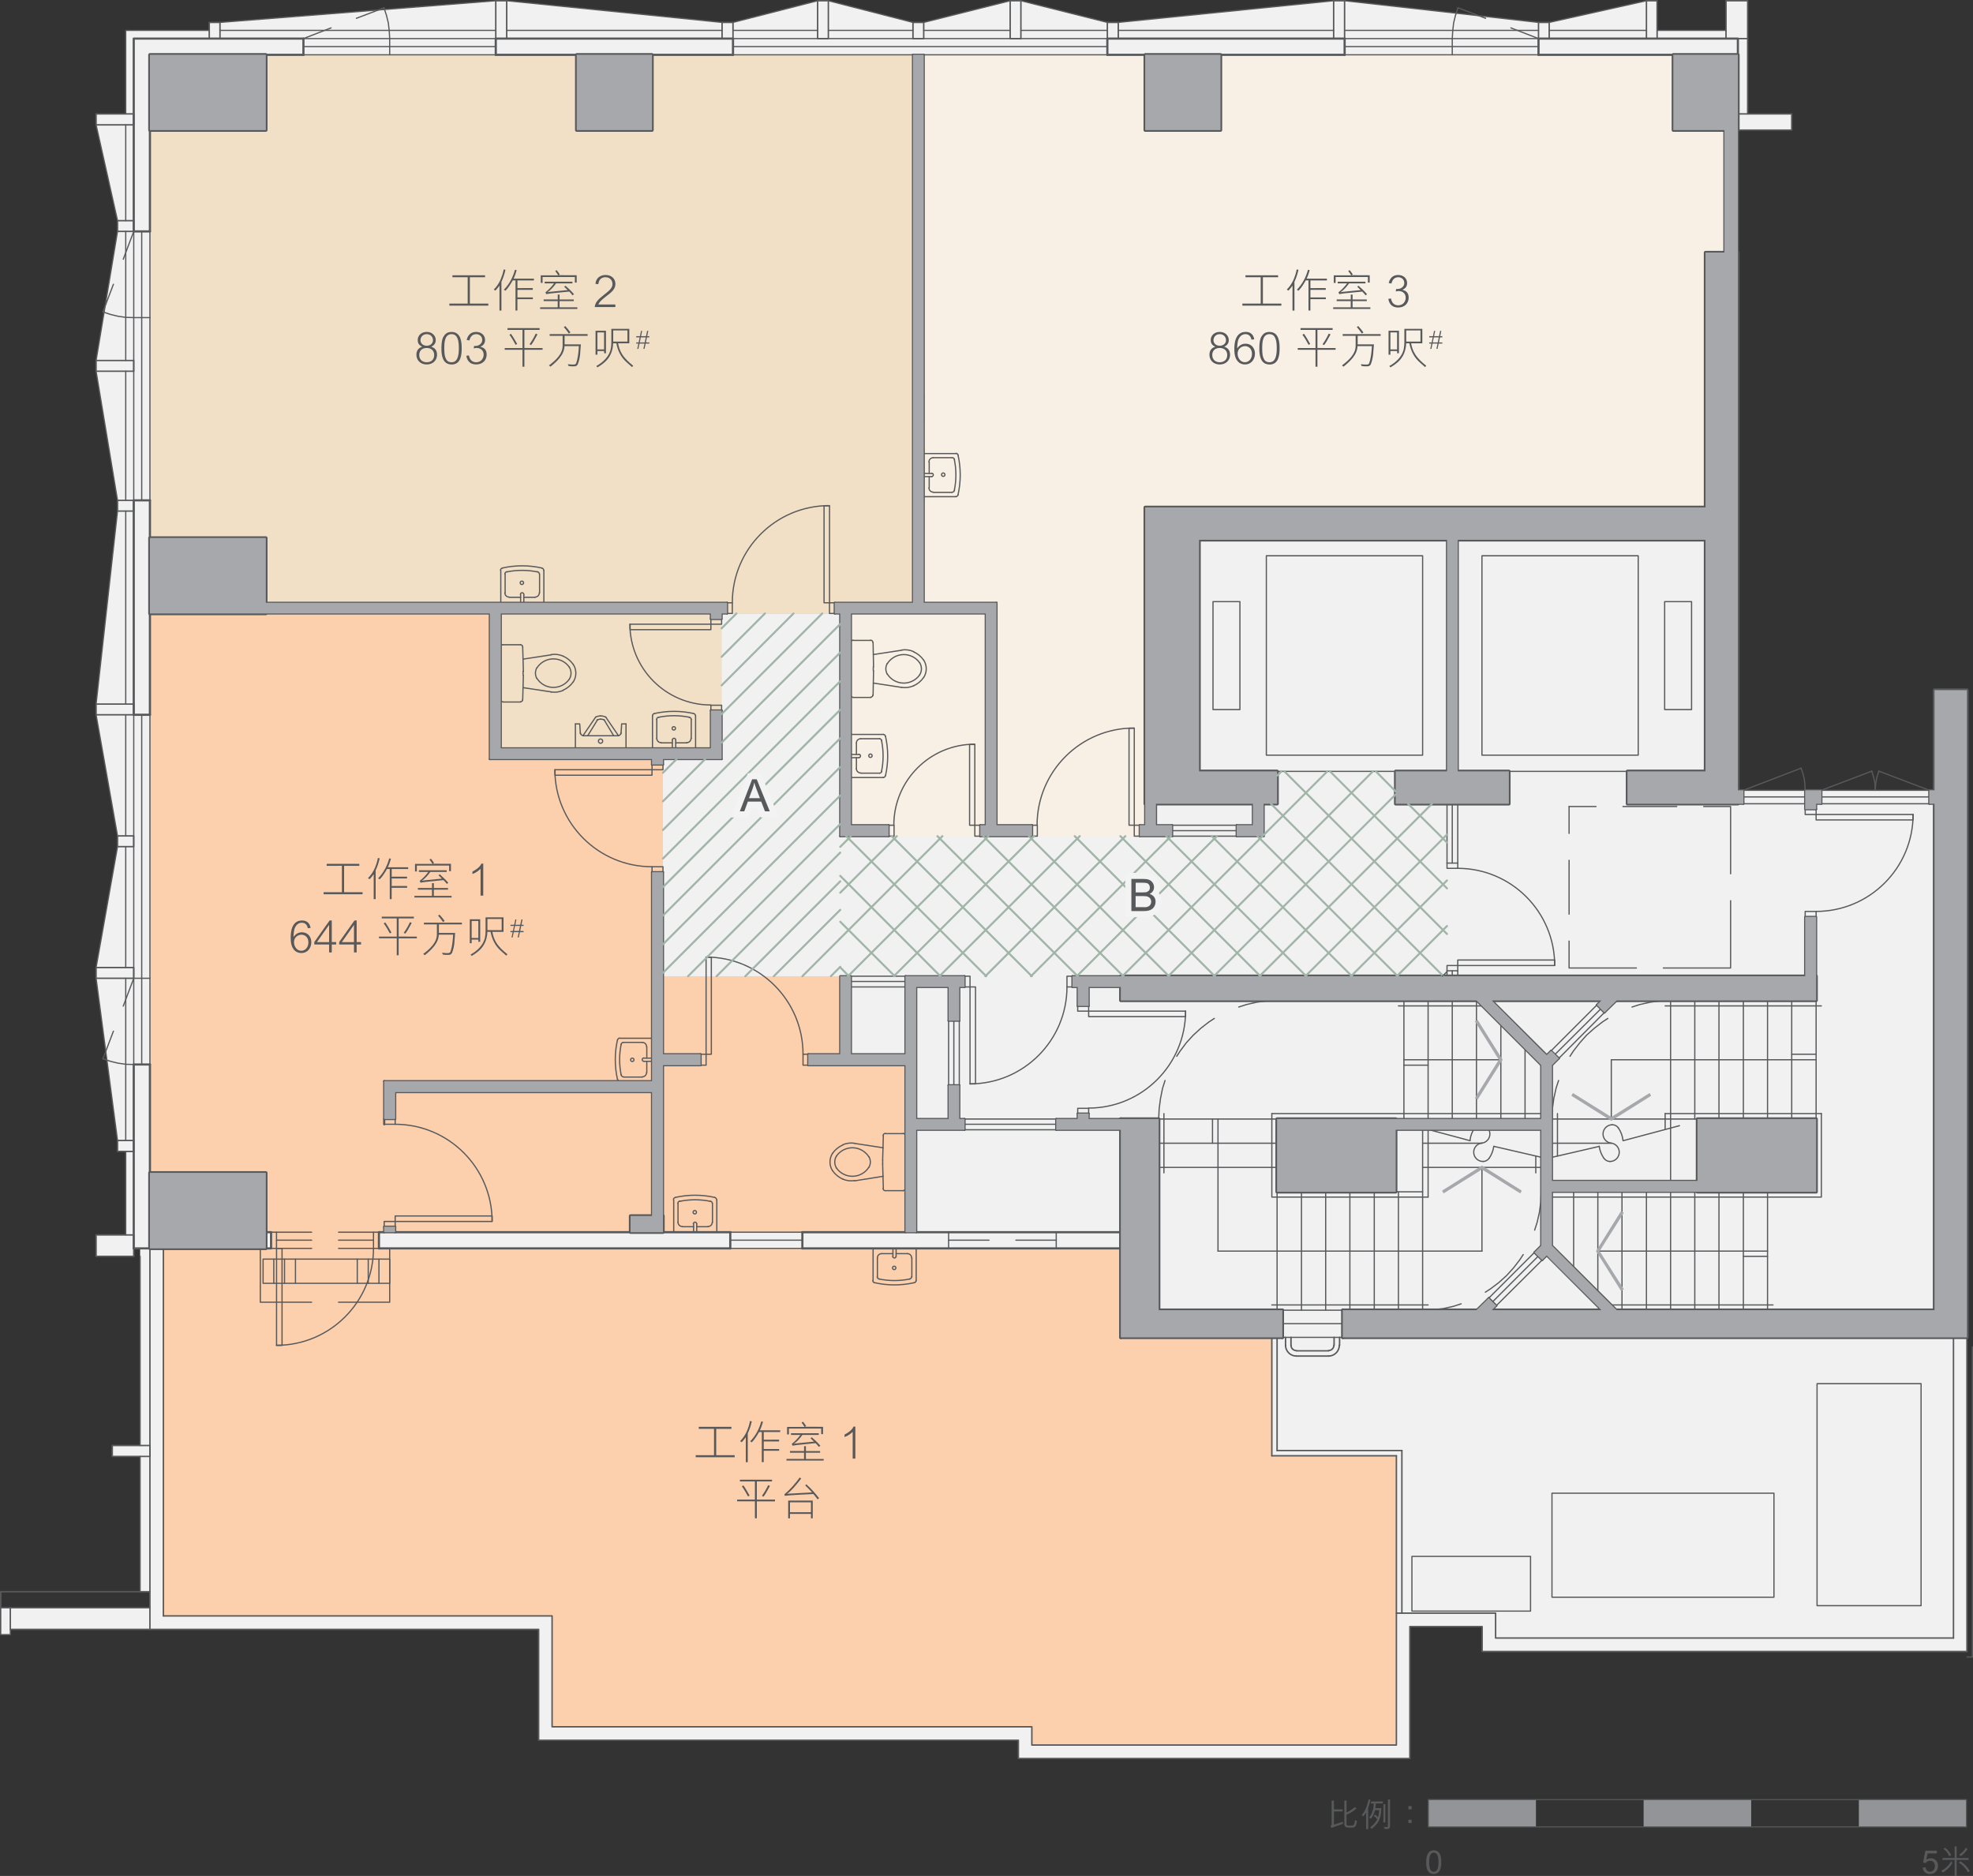<?xml version="1.0" encoding="UTF-8"?>
<svg id="Layer_2" data-name="Layer 2" xmlns="http://www.w3.org/2000/svg" viewBox="0 0 485.2 461.32">
  <rect x="0" y="0" width="485.2" height="461.32" fill="#333333" stroke="none"/>
  <defs>
    <style>
      .cls-1 {
        stroke-width: .54px;
      }

      .cls-1, .cls-2, .cls-3, .cls-4, .cls-5 {
        stroke: #58595b;
      }

      .cls-1, .cls-2, .cls-3, .cls-4, .cls-5, .cls-6 {
        fill: none;
      }

      .cls-1, .cls-2, .cls-4, .cls-5, .cls-6 {
        stroke-linecap: round;
        stroke-linejoin: round;
      }

      .cls-7 {
        fill: #f1f1f2;
      }

      .cls-7, .cls-8, .cls-9, .cls-10, .cls-11, .cls-12, .cls-13, .cls-14 {
        stroke-width: 0px;
      }

      .cls-8, .cls-15 {
        fill: #58595b;
      }

      .cls-9 {
        fill: #fcd0ad;
      }

      .cls-10 {
        fill: #929497;
      }

      .cls-2 {
        stroke-width: .3px;
      }

      .cls-15 {
        stroke: #f3f3f4;
        stroke-width: 3px;
      }

      .cls-15, .cls-3 {
        stroke-miterlimit: 10;
      }

      .cls-3 {
        stroke-width: .25px;
      }

      .cls-11 {
        fill: #f2e0c6;
      }

      .cls-4 {
        stroke-width: .36px;
      }

      .cls-5 {
        stroke-width: .84px;
      }

      .cls-12 {
        fill: #a6a8ab;
      }

      .cls-13 {
        fill: #fff;
      }

      .cls-6 {
        stroke: #a0b5a7;
        stroke-width: .5px;
      }

      .cls-14 {
        fill: #f8f0e4;
      }
    </style>
  </defs>
  <g id="Layer_1-2" data-name="Layer 1">
    <g>
      <g>
        <g>
          <rect class="cls-13" x="65.37" y="303.01" width="1.29" height="3.98"/>
          <polygon class="cls-7" points="124.61 .18 121.92 .18 54.09 5.51 51.46 5.51 51.46 7.47 32.89 7.47 30.92 7.47 30.92 28.01 23.63 28.01 23.63 30.7 28.9 54.26 28.9 56.9 23.63 88.65 23.63 91.29 28.9 123.04 28.9 125.68 23.63 173.14 23.63 175.77 28.9 205.56 28.9 208.2 23.63 237.93 23.63 240.57 28.9 280.46 28.9 283.15 30.92 283.15 30.92 303.68 23.63 303.68 23.63 308.95 32.89 308.95 32.89 306.99 34.46 306.99 34.46 355.46 27.61 355.46 27.61 358.15 34.46 358.15 34.46 391.42 36.87 391.42 36.87 395.35 2.54 395.35 .18 395.35 .18 401.97 2.54 401.97 2.54 400.68 36.87 400.68 40.18 400.68 132.46 400.68 132.46 427.94 135.77 427.94 250.44 427.94 250.44 432.43 253.75 432.43 343.4 432.43 346.71 432.43 346.71 400 364.49 400 364.49 406.12 483.71 406.12 483.71 328.87 364.49 328.87 346.71 328.87 343.4 328.87 330.22 328.87 330.22 322.19 343.23 322.19 363.09 322.19 366.12 319.22 366.85 320.01 367.97 321.07 366.85 322.19 367.97 322.19 377.34 322.19 379.25 322.19 380.37 322.19 393.83 322.19 380.37 308.73 379.25 309.85 377.34 308 379.02 306.32 379.02 277.82 377.34 277.82 366.12 277.82 363.09 277.82 343.23 277.82 343.23 293.08 330.22 293.08 315.35 293.08 314.06 293.08 314.06 275.18 349.85 275.18 363.09 275.18 379.02 275.18 379.02 261.94 363.09 246.01 349.85 246.01 314.06 246.01 284.94 246.01 275.63 246.01 275.63 242.7 267.72 242.7 267.72 247.36 265.03 247.36 265.03 242.7 263.74 242.7 263.74 240.06 275.63 240.06 280.29 240.06 288.25 240.06 304.13 240.06 310.75 240.06 314.06 240.06 343.23 240.06 355.85 240.06 358.49 240.06 371.06 240.06 400.23 240.06 427.38 240.06 428.73 240.06 443.93 240.06 443.93 225.48 446.62 225.48 446.62 246.01 417.45 246.01 397.59 246.01 394.56 248.98 393.83 248.25 392.71 247.13 393.83 246.01 392.71 246.01 383.34 246.01 381.44 246.01 380.37 246.01 366.85 246.01 380.37 259.47 381.44 258.41 383.34 260.26 381.66 261.94 381.66 290.39 383.34 290.39 394.56 290.39 397.59 290.39 417.45 290.39 417.45 275.18 446.62 275.18 446.62 293.08 410.83 293.08 397.59 293.08 381.66 293.08 381.66 306.32 397.59 322.19 410.83 322.19 446.62 322.19 447.91 322.19 474.45 322.19 475.74 322.19 475.74 197.65 474.45 197.65 474.45 194.34 447.91 194.34 447.91 197.65 446.62 197.65 446.62 199 443.93 199 443.93 197.65 443.93 194.34 428.73 194.34 428.73 197.65 427.38 197.65 400.23 197.65 400.23 189.69 371.06 189.69 371.06 197.65 358.49 197.65 355.85 197.65 343.23 197.65 343.23 189.69 314.06 189.69 314.06 197.65 310.75 197.65 310.75 205.62 304.13 205.62 304.13 202.93 308.11 202.93 308.11 197.65 304.13 197.65 288.25 197.65 284.27 197.65 284.27 202.93 288.25 202.93 288.25 205.62 280.29 205.62 275.63 205.62 263.74 205.62 253.81 205.62 241.07 205.62 237.2 205.62 222.67 205.62 218.52 205.62 209.26 205.62 206.63 205.62 206.63 186.66 206.63 150.86 177.46 150.86 177.46 186.66 163.04 186.66 163.04 240.06 206.63 240.06 209.26 240.06 209.26 259.25 222.67 259.25 222.67 240.06 237.2 240.06 237.2 242.7 235.91 242.7 235.91 251 233.28 251 233.28 242.7 225.31 242.7 225.31 275.18 233.28 275.18 233.28 266.88 235.91 266.88 235.91 275.18 237.2 275.18 237.2 277.82 225.31 277.82 225.31 303.01 93.19 303.01 93.19 306.99 275.63 306.99 275.63 303.01 275.63 277.82 259.75 277.82 259.75 275.18 263.74 275.18 265.03 275.18 265.03 273.84 267.72 273.84 267.72 275.18 275.63 275.18 284.94 275.18 284.94 322.19 314.06 322.19 315.35 322.19 315.35 328.87 312.77 328.87 312.77 357.99 330.22 357.99 343.4 357.99 343.4 429.12 253.75 429.12 253.75 424.63 250.44 424.63 135.77 424.63 135.77 397.37 132.46 397.37 40.18 397.37 40.18 306.99 36.87 306.99 36.87 13.48 427.38 13.48 427.38 28.01 427.38 31.99 440.62 31.99 440.62 28.01 429.79 28.01 429.79 9.49 429.79 .18 424.46 .18 424.46 7.47 407.52 7.47 407.52 .18 404.89 .18 380.99 5.51 378.35 5.51 330.67 .18 327.97 .18 275.01 5.51 272.32 5.51 251.06 .18 248.42 .18 227.16 5.51 224.52 5.51 203.71 .18 201.07 .18 180.26 5.51 177.57 5.51 124.61 .18"/>
          <rect class="cls-7" x="151.67" y="150.86" width="204.18" height="89.31"/>
          <polygon class="cls-7" points="371.06 189.69 400.23 189.69 419.42 189.69 419.42 132.74 400.23 132.74 371.06 132.74 358.49 132.74 358.49 189.69 371.06 189.69"/>
          <polygon class="cls-7" points="294.87 189.69 314.06 189.69 343.23 189.69 355.85 189.69 355.85 132.74 343.23 132.74 314.06 132.74 294.87 132.74 294.87 189.69"/>
          <polygon class="cls-11" points="65.37 31.99 36.87 31.99 36.87 132.29 65.37 132.29 65.37 148.23 74.62 148.23 121.92 148.23 141.83 148.23 160.35 148.23 178.8 148.23 178.8 150.86 180.26 150.86 205.28 150.86 205.28 148.23 224.52 148.23 224.52 13.48 205.28 13.48 180.26 13.48 178.8 13.48 160.35 13.48 160.35 31.99 141.83 31.99 141.83 13.48 121.92 13.48 74.62 13.48 65.37 13.48 65.37 31.99"/>
          <polygon class="cls-11" points="123.15 150.86 123.15 184.02 174.82 184.02 174.82 174.71 177.46 174.71 177.46 152.21 174.82 152.21 174.82 150.86 123.15 150.86"/>
          <polygon class="cls-9" points="172.29 259.25 172.29 261.94 163.04 261.94 163.04 303.01 172.29 303.01 179.59 303.01 197.32 303.01 198.77 303.01 222.67 303.01 222.67 261.94 198.77 261.94 198.77 259.25 206.63 259.25 206.63 240.06 163.04 240.06 163.04 259.25 172.29 259.25"/>
          <rect class="cls-11" x="146.81" y="148.23" width="30.65" height="37.19"/>
          <polygon class="cls-9" points="163.04 188 160.35 188 160.35 186.66 120.46 186.66 120.46 150.86 94.48 150.86 73.28 150.86 65.37 150.86 36.87 150.86 36.87 288.42 65.37 288.42 65.37 303.01 66.66 303.01 66.66 306.99 40.18 306.99 40.18 397.37 73.28 397.37 99.81 397.37 135.77 397.37 135.77 424.63 179.59 424.63 197.32 424.63 253.75 424.63 253.75 429.12 275.63 429.12 312.77 429.12 343.4 429.12 343.4 357.99 312.77 357.99 312.77 328.87 275.63 328.87 275.63 306.99 253.75 306.99 197.32 306.99 179.59 306.99 135.77 306.99 99.81 306.99 93.19 306.99 93.19 303.01 94.48 303.01 94.48 301.66 97.18 301.66 97.18 303.01 155.07 303.01 155.07 299.02 160.35 299.02 160.35 268.56 155.07 268.56 97.18 268.56 97.18 275.18 94.48 275.18 94.48 265.87 120.46 265.87 160.35 265.87 160.35 214.48 163.04 214.48 163.04 188"/>
          <polygon class="cls-14" points="227.16 148.23 245.06 148.23 245.06 202.93 253.81 202.93 253.81 205.62 272.32 205.62 280.29 205.62 280.29 202.93 281.63 202.93 281.63 124.78 300.15 124.78 330.67 124.78 378.35 124.78 411.51 124.78 419.42 124.78 419.42 62.11 424.07 62.11 424.07 31.99 419.42 31.99 411.51 31.99 411.51 13.48 378.35 13.48 330.67 13.48 300.15 13.48 300.15 31.99 281.63 31.99 281.63 13.48 280.29 13.48 272.32 13.48 253.81 13.48 245.06 13.48 227.16 13.48 227.16 148.23"/>
          <polygon class="cls-14" points="242.42 202.93 242.42 150.86 241.07 150.86 218.52 150.86 209.26 150.86 209.26 202.93 218.52 202.93 218.52 205.62 241.07 205.62 241.07 202.93 242.42 202.93"/>
          <path class="cls-2" d="M166.74,300.57c0,.57.46,1.04,1.04,1.04"/>
          <path class="cls-2" d="M175.78,294.46c-3.2-.72-6.52-.72-9.73,0"/>
          <path class="cls-2" d="M166.06,294.49c-.26.04-.45.26-.45.53"/>
          <polyline class="cls-2" points="165.68 295.04 165.68 303.01 176.28 303.01 176.28 295.04"/>
          <path class="cls-2" d="M176.22,295.01c0-.26-.19-.48-.45-.53"/>
          <path class="cls-2" d="M171.28,298.1c0-.23-.19-.42-.42-.42s-.42.19-.42.42.19.42.42.42.42-.19.42-.42"/>
          <line class="cls-2" x1="171.34" y1="301.66" x2="174.15" y2="301.66"/>
          <path class="cls-2" d="M171.34,300.96c0-.23-.19-.42-.42-.42s-.42.19-.42.42"/>
          <line class="cls-2" x1="170.56" y1="303.01" x2="170.56" y2="300.99"/>
          <line class="cls-2" x1="171.34" y1="303.01" x2="171.34" y2="300.99"/>
          <path class="cls-2" d="M174.71,295.42c-2.5-.51-5.07-.51-7.57,0"/>
          <path class="cls-2" d="M175.16,295.91c0-.29-.24-.53-.53-.53"/>
          <path class="cls-2" d="M167.22,295.38c-.29,0-.53.24-.53.53"/>
          <path class="cls-2" d="M174.12,301.61c.57,0,1.04-.46,1.04-1.04"/>
          <line class="cls-2" x1="175.21" y1="300.6" x2="175.21" y2="295.94"/>
          <line class="cls-2" x1="167.81" y1="301.66" x2="170.56" y2="301.66"/>
          <line class="cls-2" x1="166.74" y1="295.94" x2="166.74" y2="300.59"/>
          <rect class="cls-5" x="275.63" y="240.07" width="170.99" height="5.94"/>
          <line class="cls-1" x1="358.49" y1="189.69" x2="358.49" y2="132.74"/>
          <line class="cls-1" x1="355.85" y1="189.69" x2="355.85" y2="132.74"/>
          <line class="cls-5" x1="275.63" y1="328.87" x2="315.35" y2="328.87"/>
          <polyline class="cls-5" points="330.22 328.87 483.71 328.87 483.71 169.71 475.74 169.71 475.74 322.19 330.22 322.19"/>
          <line class="cls-5" x1="315.35" y1="322.19" x2="284.94" y2="322.19"/>
          <line class="cls-5" x1="275.63" y1="275.18" x2="275.63" y2="328.87"/>
          <polyline class="cls-5" points="284.94 322.19 284.94 275.18 275.63 275.18"/>
          <line class="cls-1" x1="427.38" y1="31.99" x2="427.38" y2="62.11"/>
          <line class="cls-1" x1="424.07" y1="31.99" x2="424.07" y2="62.11"/>
          <line class="cls-1" x1="93.19" y1="306.99" x2="179.59" y2="306.99"/>
          <line class="cls-1" x1="197.32" y1="306.99" x2="275.63" y2="306.99"/>
          <line class="cls-1" x1="93.19" y1="303.01" x2="179.59" y2="303.01"/>
          <line class="cls-1" x1="197.32" y1="303.01" x2="275.63" y2="303.01"/>
          <polyline class="cls-2" points="66.66 303.01 68 303.01 68 306.99 66.66 306.99"/>
          <polyline class="cls-2" points="93.19 303.01 91.85 303.01 91.85 306.99 93.19 306.99"/>
          <rect class="cls-2" x="68.01" y="306.99" width="1.35" height="23.84"/>
          <path class="cls-2" d="M67.98,330.83c13.18,0,23.87-10.69,23.87-23.87"/>
          <line class="cls-1" x1="93.19" y1="306.99" x2="93.19" y2="303.01"/>
          <polyline class="cls-1" points="65.37 306.99 66.66 306.99 66.66 303.01 65.37 303.01"/>
          <rect class="cls-2" x="64.7" y="309.63" width="31.14" height="5.95"/>
          <line class="cls-2" x1="67.33" y1="315.57" x2="67.33" y2="309.63"/>
          <line class="cls-2" x1="69.97" y1="315.57" x2="69.97" y2="309.63"/>
          <line class="cls-2" x1="93.19" y1="315.57" x2="93.19" y2="309.63"/>
          <line class="cls-2" x1="90.56" y1="315.57" x2="90.56" y2="309.63"/>
          <line class="cls-2" x1="72.66" y1="315.57" x2="72.66" y2="309.63"/>
          <line class="cls-2" x1="87.86" y1="315.57" x2="87.86" y2="309.63"/>
          <line class="cls-1" x1="379.02" y1="306.32" x2="379.02" y2="261.94"/>
          <line class="cls-1" x1="381.66" y1="306.32" x2="381.66" y2="261.94"/>
          <line class="cls-1" x1="379.02" y1="306.32" x2="377.34" y2="308"/>
          <line class="cls-1" x1="366.12" y1="319.22" x2="363.09" y2="322.19"/>
          <line class="cls-1" x1="380.37" y1="308.73" x2="379.25" y2="309.85"/>
          <line class="cls-1" x1="367.97" y1="321.07" x2="366.85" y2="322.19"/>
          <line class="cls-1" x1="381.66" y1="306.32" x2="397.59" y2="322.19"/>
          <line class="cls-1" x1="380.37" y1="308.73" x2="393.83" y2="322.19"/>
          <line class="cls-1" x1="379.25" y1="309.85" x2="377.34" y2="308"/>
          <line class="cls-1" x1="367.97" y1="321.07" x2="366.12" y2="319.22"/>
          <line class="cls-2" x1="377.34" y1="308" x2="366.12" y2="319.22"/>
          <line class="cls-2" x1="379.25" y1="309.85" x2="367.97" y2="321.07"/>
          <line class="cls-2" x1="378.29" y1="308.9" x2="367.02" y2="320.17"/>
          <line class="cls-1" x1="381.66" y1="261.94" x2="383.34" y2="260.26"/>
          <line class="cls-1" x1="394.56" y1="248.98" x2="397.59" y2="246.01"/>
          <line class="cls-1" x1="380.37" y1="259.47" x2="381.44" y2="258.41"/>
          <line class="cls-1" x1="392.71" y1="247.13" x2="393.83" y2="246.01"/>
          <line class="cls-1" x1="379.02" y1="261.94" x2="363.09" y2="246.01"/>
          <line class="cls-1" x1="380.37" y1="259.47" x2="366.85" y2="246.01"/>
          <line class="cls-1" x1="381.44" y1="258.41" x2="383.34" y2="260.26"/>
          <line class="cls-1" x1="392.71" y1="247.13" x2="394.56" y2="248.98"/>
          <line class="cls-2" x1="383.34" y1="260.26" x2="394.56" y2="248.98"/>
          <line class="cls-2" x1="381.44" y1="258.41" x2="392.71" y2="247.13"/>
          <line class="cls-2" x1="382.39" y1="259.31" x2="393.67" y2="248.09"/>
          <rect class="cls-5" x="314.06" y="275.18" width="29.17" height="17.9"/>
          <line class="cls-2" x1="351.2" y1="294.37" x2="351.2" y2="277.71"/>
          <line class="cls-2" x1="351.2" y1="320.9" x2="312.77" y2="320.9"/>
          <polyline class="cls-2" points="312.77 273.84 312.77 294.37 351.2 294.37"/>
          <line class="cls-2" x1="314.06" y1="293.08" x2="314.06" y2="322.19"/>
          <line class="cls-2" x1="320.06" y1="293.08" x2="320.06" y2="322.19"/>
          <line class="cls-2" x1="326.01" y1="293.08" x2="326.01" y2="322.19"/>
          <line class="cls-2" x1="331.96" y1="293.08" x2="331.96" y2="322.19"/>
          <line class="cls-2" x1="337.96" y1="293.08" x2="337.96" y2="322.19"/>
          <line class="cls-2" x1="343.9" y1="293.08" x2="343.9" y2="322.19"/>
          <line class="cls-2" x1="349.85" y1="293.08" x2="349.85" y2="322.19"/>
          <line class="cls-2" x1="314.06" y1="275.18" x2="284.94" y2="275.18"/>
          <line class="cls-2" x1="314.06" y1="281.13" x2="284.94" y2="281.13"/>
          <line class="cls-2" x1="314.06" y1="287.08" x2="284.94" y2="287.08"/>
          <line class="cls-2" x1="349.85" y1="281.13" x2="364.44" y2="281.13"/>
          <line class="cls-2" x1="349.85" y1="287.08" x2="379.02" y2="287.08"/>
          <line class="cls-2" x1="345.25" y1="275.18" x2="345.25" y2="246.01"/>
          <line class="cls-2" x1="351.2" y1="275.18" x2="351.2" y2="246.01"/>
          <line class="cls-2" x1="357.14" y1="275.18" x2="357.14" y2="246.01"/>
          <line class="cls-2" x1="363.09" y1="275.18" x2="363.09" y2="246.01"/>
          <line class="cls-2" x1="369.09" y1="275.18" x2="369.09" y2="251.96"/>
          <line class="cls-2" x1="375.04" y1="275.18" x2="375.04" y2="257.96"/>
          <line class="cls-2" x1="286.23" y1="273.84" x2="286.23" y2="288.42"/>
          <line class="cls-2" x1="377.68" y1="284.27" x2="377.68" y2="288.42"/>
          <line class="cls-2" x1="343.9" y1="247.36" x2="364.44" y2="247.36"/>
          <line class="cls-2" x1="345.25" y1="260.6" x2="369.09" y2="260.6"/>
          <line class="cls-2" x1="345.25" y1="261.94" x2="351.2" y2="261.94"/>
          <line class="cls-2" x1="367.41" y1="281.91" x2="380.31" y2="284.89"/>
          <path class="cls-2" d="M362.67,277.34c-.64.92-1.05,1.99-1.17,3.11"/>
          <path class="cls-2" d="M364.2,276.59c-.62-.02-1.21.27-1.56.77"/>
          <path class="cls-2" d="M364.42,281.11c1.17-.15,2.03-1.18,1.97-2.36-.05-1.18-1-2.12-2.19-2.17"/>
          <path class="cls-2" d="M364.39,281.09c-1.19.16-2.06,1.21-1.97,2.41.08,1.2,1.09,2.13,2.29,2.11"/>
          <path class="cls-2" d="M364.71,285.62c.59,0,1.14-.3,1.47-.78"/>
          <path class="cls-2" d="M366.2,284.84c.62-.88,1.01-1.9,1.15-2.96"/>
          <line class="cls-2" x1="347.66" y1="276.81" x2="361.52" y2="280.51"/>
          <line class="cls-2" x1="312.77" y1="273.84" x2="379.02" y2="273.84"/>
          <line class="cls-2" x1="364.44" y1="287.08" x2="364.44" y2="307.66"/>
          <line class="cls-2" x1="299.53" y1="275.18" x2="299.53" y2="307.66"/>
          <line class="cls-2" x1="298.18" y1="275.18" x2="298.18" y2="281.13"/>
          <line class="cls-2" x1="299.53" y1="307.66" x2="364.44" y2="307.66"/>
          <rect class="cls-5" x="417.45" y="275.18" width="29.17" height="17.9"/>
          <line class="cls-2" x1="409.49" y1="277.71" x2="409.49" y2="273.84"/>
          <line class="cls-2" x1="396.25" y1="320.9" x2="436.02" y2="320.9"/>
          <polyline class="cls-2" points="447.91 273.84 447.91 294.37 381.66 294.37"/>
          <line class="cls-2" x1="428.73" y1="293.08" x2="428.73" y2="322.19"/>
          <line class="cls-2" x1="422.73" y1="293.08" x2="422.73" y2="322.19"/>
          <line class="cls-2" x1="416.78" y1="293.08" x2="416.78" y2="322.19"/>
          <line class="cls-2" x1="410.83" y1="293.08" x2="410.83" y2="322.19"/>
          <line class="cls-2" x1="410.83" y1="275.18" x2="381.66" y2="275.18"/>
          <line class="cls-2" x1="396.25" y1="281.13" x2="381.66" y2="281.13"/>
          <line class="cls-2" x1="446.62" y1="275.18" x2="446.62" y2="246.01"/>
          <line class="cls-2" x1="440.62" y1="275.18" x2="440.62" y2="246.01"/>
          <line class="cls-2" x1="434.67" y1="275.18" x2="434.67" y2="246.01"/>
          <line class="cls-2" x1="428.73" y1="275.18" x2="428.73" y2="246.01"/>
          <line class="cls-2" x1="422.73" y1="275.18" x2="422.73" y2="246.01"/>
          <line class="cls-2" x1="416.78" y1="275.18" x2="416.78" y2="246.01"/>
          <line class="cls-2" x1="410.83" y1="275.18" x2="410.83" y2="246.01"/>
          <line class="cls-2" x1="383.01" y1="273.84" x2="383.01" y2="284.27"/>
          <line class="cls-2" x1="447.91" y1="247.36" x2="409.49" y2="247.36"/>
          <line class="cls-2" x1="446.62" y1="260.6" x2="396.25" y2="260.6"/>
          <line class="cls-2" x1="446.62" y1="259.25" x2="440.62" y2="259.25"/>
          <line class="cls-2" x1="447.91" y1="273.84" x2="409.49" y2="273.84"/>
          <line class="cls-2" x1="396.25" y1="260.6" x2="396.25" y2="275.18"/>
          <line class="cls-2" x1="434.67" y1="307.66" x2="392.94" y2="307.66"/>
          <line class="cls-2" x1="434.67" y1="308.95" x2="428.73" y2="308.95"/>
          <line class="cls-1" x1="225.31" y1="303.01" x2="225.31" y2="277.82"/>
          <line class="cls-1" x1="225.31" y1="275.18" x2="225.31" y2="242.7"/>
          <line class="cls-1" x1="222.67" y1="303.01" x2="222.67" y2="261.94"/>
          <line class="cls-1" x1="222.67" y1="259.25" x2="222.67" y2="240.06"/>
          <line class="cls-1" x1="163.04" y1="299.02" x2="163.04" y2="261.94"/>
          <line class="cls-1" x1="160.35" y1="299.02" x2="160.35" y2="268.56"/>
          <line class="cls-1" x1="160.35" y1="265.87" x2="160.35" y2="214.48"/>
          <line class="cls-1" x1="275.63" y1="240.06" x2="263.74" y2="240.06"/>
          <line class="cls-1" x1="222.67" y1="259.25" x2="209.26" y2="259.25"/>
          <line class="cls-1" x1="206.63" y1="259.25" x2="198.77" y2="259.25"/>
          <line class="cls-1" x1="172.29" y1="259.25" x2="163.04" y2="259.25"/>
          <line class="cls-1" x1="275.63" y1="242.7" x2="267.72" y2="242.7"/>
          <line class="cls-1" x1="265.03" y1="242.7" x2="263.74" y2="242.7"/>
          <line class="cls-1" x1="237.2" y1="242.7" x2="235.91" y2="242.7"/>
          <line class="cls-1" x1="233.28" y1="242.7" x2="225.31" y2="242.7"/>
          <line class="cls-1" x1="222.67" y1="261.94" x2="198.77" y2="261.94"/>
          <line class="cls-1" x1="172.29" y1="261.94" x2="163.04" y2="261.94"/>
          <line class="cls-1" x1="163.04" y1="259.25" x2="163.04" y2="214.48"/>
          <line class="cls-1" x1="163.04" y1="188" x2="163.04" y2="186.66"/>
          <line class="cls-1" x1="160.35" y1="188" x2="160.35" y2="186.66"/>
          <line class="cls-1" x1="275.63" y1="275.18" x2="267.72" y2="275.18"/>
          <line class="cls-1" x1="265.03" y1="275.18" x2="259.75" y2="275.18"/>
          <line class="cls-1" x1="237.2" y1="275.18" x2="235.91" y2="275.18"/>
          <line class="cls-1" x1="233.28" y1="275.18" x2="225.31" y2="275.18"/>
          <line class="cls-1" x1="275.63" y1="277.82" x2="259.75" y2="277.82"/>
          <line class="cls-1" x1="237.2" y1="277.82" x2="225.31" y2="277.82"/>
          <line class="cls-1" x1="235.91" y1="275.18" x2="235.91" y2="266.88"/>
          <line class="cls-1" x1="235.91" y1="251" x2="235.91" y2="242.7"/>
          <line class="cls-1" x1="233.28" y1="275.18" x2="233.28" y2="266.88"/>
          <line class="cls-1" x1="233.28" y1="251" x2="233.28" y2="242.7"/>
          <line class="cls-1" x1="235.91" y1="266.88" x2="233.28" y2="266.88"/>
          <line class="cls-1" x1="235.91" y1="251" x2="233.28" y2="251"/>
          <line class="cls-2" x1="233.28" y1="251" x2="233.28" y2="266.88"/>
          <line class="cls-2" x1="235.91" y1="251" x2="235.91" y2="266.88"/>
          <line class="cls-2" x1="234.57" y1="251" x2="234.57" y2="266.88"/>
          <line class="cls-1" x1="267.72" y1="275.18" x2="267.72" y2="273.84"/>
          <line class="cls-1" x1="267.72" y1="247.36" x2="267.72" y2="242.7"/>
          <line class="cls-1" x1="265.03" y1="275.18" x2="265.03" y2="273.84"/>
          <line class="cls-1" x1="265.03" y1="247.36" x2="265.03" y2="242.7"/>
          <polyline class="cls-2" points="237.2 240.06 238.55 240.06 238.55 242.7 237.2 242.7"/>
          <polyline class="cls-2" points="263.74 240.06 262.39 240.06 262.39 242.7 263.74 242.7"/>
          <rect class="cls-2" x="238.55" y="242.7" width="1.35" height="23.84"/>
          <path class="cls-2" d="M238.52,266.54c13.18,0,23.87-10.69,23.87-23.87"/>
          <line class="cls-1" x1="263.74" y1="242.7" x2="263.74" y2="240.06"/>
          <line class="cls-1" x1="237.2" y1="242.7" x2="237.2" y2="240.06"/>
          <line class="cls-1" x1="259.75" y1="277.82" x2="259.75" y2="275.18"/>
          <line class="cls-1" x1="237.2" y1="277.82" x2="237.2" y2="275.18"/>
          <polyline class="cls-2" points="265.03 247.36 265.03 248.65 267.72 248.65 267.72 247.36"/>
          <polyline class="cls-2" points="265.03 273.84 265.03 272.55 267.72 272.55 267.72 273.84"/>
          <rect class="cls-2" x="267.72" y="248.65" width="23.84" height="1.35"/>
          <path class="cls-2" d="M267.69,272.49c13.18,0,23.87-10.69,23.87-23.87"/>
          <line class="cls-1" x1="267.72" y1="247.36" x2="265.03" y2="247.36"/>
          <line class="cls-1" x1="267.72" y1="273.84" x2="265.03" y2="273.84"/>
          <polyline class="cls-2" points="172.29 261.94 173.64 261.94 173.64 259.25 172.29 259.25"/>
          <polyline class="cls-2" points="198.77 261.94 197.48 261.94 197.48 259.25 198.77 259.25"/>
          <rect class="cls-2" x="173.64" y="235.41" width="1.29" height="23.84"/>
          <path class="cls-2" d="M197.48,259.22c0-13.18-10.69-23.87-23.87-23.87"/>
          <line class="cls-1" x1="198.77" y1="259.25" x2="198.77" y2="261.94"/>
          <line class="cls-1" x1="172.29" y1="259.25" x2="172.29" y2="261.94"/>
          <path class="cls-2" d="M210.16,281.14c-1-.16-2.02-.02-2.94.38"/>
          <path class="cls-2" d="M207.22,289.94c.92.41,1.95.54,2.94.38"/>
          <path class="cls-2" d="M207.23,281.58c-1,.44-1.87,1.15-2.49,2.04"/>
          <path class="cls-2" d="M204.74,287.89c.63.9,1.49,1.61,2.49,2.04"/>
          <path class="cls-2" d="M205.71,284.27c-.57.91-.57,2.06,0,2.97"/>
          <path class="cls-2" d="M213.67,284.47c-.86-1.35-2.33-2.18-3.93-2.22-1.6-.04-3.11.72-4.03,2.02"/>
          <path class="cls-2" d="M213.69,287.06c.46-.81.46-1.8,0-2.61"/>
          <path class="cls-2" d="M205.71,287.24c.92,1.3,2.43,2.06,4.03,2.02,1.6-.04,3.07-.87,3.93-2.22"/>
          <path class="cls-2" d="M204.72,283.64c-.82,1.29-.82,2.94,0,4.23"/>
          <line class="cls-2" x1="217.17" y1="289.26" x2="210.16" y2="290.38"/>
          <line class="cls-2" x1="217.17" y1="282.25" x2="210.16" y2="281.18"/>
          <path class="cls-2" d="M217.17,292.28c0,.29.24.52.53.52"/>
          <path class="cls-2" d="M217.71,278.72c-.29,0-.53.23-.53.52"/>
          <path class="cls-2" d="M217.07,285.29c0,.31,0,.63,0,.94"/>
          <line class="cls-2" x1="217.06" y1="285.28" x2="217.23" y2="279.28"/>
          <line class="cls-2" x1="217.06" y1="286.23" x2="217.23" y2="292.29"/>
          <path class="cls-2" d="M222.62,279.25c0-.29-.24-.53-.53-.53"/>
          <line class="cls-2" x1="217.74" y1="278.77" x2="222.11" y2="278.77"/>
          <line class="cls-2" x1="222.11" y1="292.8" x2="217.74" y2="292.8"/>
          <line class="cls-2" x1="222.67" y1="279.28" x2="222.67" y2="292.29"/>
          <path class="cls-2" d="M222.08,292.8c.29,0,.53-.24.53-.53"/>
          <path class="cls-2" d="M138.49,161.35c-.92-.41-1.94-.54-2.94-.38"/>
          <path class="cls-2" d="M135.55,170.16c1,.16,2.02.02,2.94-.38"/>
          <path class="cls-2" d="M140.98,163.4c-.63-.9-1.49-1.6-2.49-2.05"/>
          <path class="cls-2" d="M138.48,169.72c1-.44,1.87-1.15,2.49-2.05"/>
          <path class="cls-2" d="M140,167.02c.57-.91.57-2.06,0-2.97"/>
          <path class="cls-2" d="M140,164.05c-.92-1.31-2.43-2.06-4.03-2.02-1.6.04-3.07.87-3.93,2.22"/>
          <path class="cls-2" d="M132.02,164.23c-.46.81-.46,1.8,0,2.61"/>
          <path class="cls-2" d="M132.04,166.82c.86,1.35,2.33,2.18,3.93,2.22,1.6.04,3.11-.72,4.03-2.02"/>
          <path class="cls-2" d="M141,167.65c.82-1.29.82-2.94,0-4.23"/>
          <line class="cls-2" x1="128.65" y1="169.1" x2="135.61" y2="170.16"/>
          <line class="cls-2" x1="128.65" y1="162.08" x2="135.61" y2="161.02"/>
          <path class="cls-2" d="M128,172.58c.29,0,.53-.23.53-.52"/>
          <path class="cls-2" d="M128.54,159.07c0-.29-.24-.52-.53-.52"/>
          <path class="cls-2" d="M128.64,166.01c0-.31,0-.63,0-.94"/>
          <line class="cls-2" x1="128.71" y1="165.11" x2="128.54" y2="159.06"/>
          <line class="cls-2" x1="128.71" y1="166.07" x2="128.54" y2="172.07"/>
          <path class="cls-2" d="M123.63,158.55c-.29,0-.53.24-.53.53"/>
          <line class="cls-2" x1="128.03" y1="158.55" x2="123.66" y2="158.55"/>
          <line class="cls-2" x1="123.66" y1="172.63" x2="128.03" y2="172.63"/>
          <line class="cls-2" x1="123.15" y1="159.11" x2="123.15" y2="172.07"/>
          <path class="cls-2" d="M123.1,172.04c0,.29.24.53.53.53"/>
          <path class="cls-2" d="M161.52,181.58c0,.57.46,1.04,1.04,1.04"/>
          <path class="cls-2" d="M170.62,175.47c-3.2-.72-6.52-.72-9.73,0"/>
          <path class="cls-2" d="M160.9,175.5c-.26.04-.45.27-.45.53"/>
          <polyline class="cls-2" points="160.46 176.05 160.46 184.02 171.06 184.02 171.06 176.05"/>
          <path class="cls-2" d="M171.06,176.03c0-.26-.19-.48-.45-.53"/>
          <path class="cls-2" d="M166.12,179.11c0-.23-.19-.42-.42-.42s-.42.19-.42.42.19.42.42.42.42-.19.42-.42"/>
          <line class="cls-2" x1="166.18" y1="182.67" x2="168.93" y2="182.67"/>
          <path class="cls-2" d="M166.18,181.97c0-.23-.19-.42-.42-.42s-.42.19-.42.42"/>
          <line class="cls-2" x1="165.34" y1="184.02" x2="165.34" y2="182"/>
          <line class="cls-2" x1="166.18" y1="184.02" x2="166.18" y2="182"/>
          <path class="cls-2" d="M169.55,176.38c-2.5-.51-5.07-.51-7.57,0"/>
          <path class="cls-2" d="M169.99,176.92c0-.29-.24-.53-.53-.53"/>
          <path class="cls-2" d="M162,176.39c-.29,0-.53.24-.53.53"/>
          <path class="cls-2" d="M168.9,182.62c.57,0,1.04-.46,1.04-1.04"/>
          <line class="cls-2" x1="169.99" y1="181.61" x2="169.99" y2="176.95"/>
          <line class="cls-2" x1="162.59" y1="182.67" x2="165.34" y2="182.67"/>
          <line class="cls-2" x1="161.52" y1="176.95" x2="161.52" y2="181.61"/>
          <polyline class="cls-2" points="163.04 188 163.04 189.29 160.35 189.29 160.35 188"/>
          <polyline class="cls-2" points="163.04 214.48 163.04 213.14 160.35 213.14 160.35 214.48"/>
          <rect class="cls-2" x="136.5" y="189.29" width="23.84" height="1.34"/>
          <path class="cls-2" d="M136.45,189.27c0,13.18,10.69,23.87,23.87,23.87"/>
          <line class="cls-1" x1="163.04" y1="188" x2="160.35" y2="188"/>
          <line class="cls-1" x1="163.04" y1="214.48" x2="160.35" y2="214.48"/>
          <polyline class="cls-2" points="349.85 322.19 352.43 322.08 354.9 321.8 357.43 321.24 359.33 320.62"/>
          <polyline class="cls-2" points="365.28 317.76 366.57 316.92 368.59 315.4 370.5 313.67 372.18 311.82 373.75 309.79 374.59 308.51"/>
          <polyline class="cls-2" points="377.4 302.5 378.01 300.6 378.57 298.13 378.91 295.6 379.02 293.08"/>
          <polyline class="cls-2" points="410.83 246.01 408.31 246.12 405.78 246.46 403.26 247.02 401.35 247.64"/>
          <polyline class="cls-2" points="395.4 250.44 394.11 251.28 392.09 252.85 390.19 254.54 388.5 256.44 386.93 258.46 386.09 259.75"/>
          <polyline class="cls-2" points="383.29 265.7 382.67 267.61 382.11 270.13 381.77 272.66 381.66 275.18"/>
          <path class="cls-2" d="M147.73,176.84c-.32,0-.63.08-.92.21"/>
          <polyline class="cls-2" points="141.5 178.02 142.56 178.02 142.73 180.43"/>
          <path class="cls-2" d="M142.73,180.2c0,.19.09.37.24.5.15.13.34.19.53.17"/>
          <line class="cls-2" x1="146.49" y1="176.33" x2="143.35" y2="180.93"/>
          <line class="cls-2" x1="146.94" y1="177.01" x2="144.53" y2="180.93"/>
          <path class="cls-2" d="M148.64,177.05c-.29-.14-.6-.21-.92-.21"/>
          <line class="cls-2" x1="148.56" y1="177.01" x2="150.92" y2="180.93"/>
          <line class="cls-2" x1="148.96" y1="176.33" x2="152.1" y2="180.93"/>
          <path class="cls-2" d="M151.94,180.88c.19.02.39-.04.53-.17.15-.13.23-.31.24-.5"/>
          <polyline class="cls-2" points="152.72 180.43 152.88 178.02 153.95 178.02"/>
          <line class="cls-2" x1="143.35" y1="180.93" x2="152.1" y2="180.93"/>
          <path class="cls-2" d="M147.16,182.25c0,.29.24.53.53.53s.53-.24.53-.53-.24-.53-.53-.53-.53.24-.53.53"/>
          <line class="cls-2" x1="141.5" y1="178.02" x2="141.5" y2="184.02"/>
          <path class="cls-2" d="M147.72,176.05c-.43,0-.86.1-1.25.29"/>
          <path class="cls-2" d="M148.98,176.34c-.39-.18-.82-.28-1.25-.29"/>
          <polyline class="cls-2" points="141.5 184.02 153.95 184.02 153.95 178.02"/>
          <line class="cls-1" x1="475.74" y1="197.65" x2="474.45" y2="197.65"/>
          <line class="cls-1" x1="447.91" y1="197.65" x2="446.62" y2="197.65"/>
          <line class="cls-1" x1="475.74" y1="194.34" x2="474.45" y2="194.34"/>
          <line class="cls-1" x1="447.91" y1="194.34" x2="443.93" y2="194.34"/>
          <polyline class="cls-2" points="443.93 199 443.93 200.29 446.62 200.29 446.62 199"/>
          <polyline class="cls-2" points="443.93 225.48 443.93 224.13 446.62 224.13 446.62 225.48"/>
          <rect class="cls-2" x="446.62" y="200.29" width="23.84" height="1.34"/>
          <path class="cls-2" d="M446.6,224.13c13.18,0,23.87-10.69,23.87-23.87"/>
          <line class="cls-1" x1="446.62" y1="199" x2="446.62" y2="197.65"/>
          <polyline class="cls-1" points="446.62 199 443.93 199 443.93 194.34"/>
          <polyline class="cls-1" points="446.62 240.06 446.62 225.48 443.93 225.48 443.93 240.06"/>
          <line class="cls-1" x1="474.45" y1="194.34" x2="474.45" y2="197.65"/>
          <line class="cls-1" x1="447.91" y1="194.34" x2="447.91" y2="197.65"/>
          <line class="cls-2" x1="447.91" y1="194.34" x2="474.45" y2="194.34"/>
          <line class="cls-2" x1="447.91" y1="195.97" x2="474.45" y2="195.97"/>
          <line class="cls-2" x1="447.91" y1="197.65" x2="474.45" y2="197.65"/>
          <line class="cls-2" x1="385.87" y1="198.33" x2="392.49" y2="198.33"/>
          <line class="cls-2" x1="399.11" y1="198.33" x2="412.35" y2="198.33"/>
          <polyline class="cls-2" points="418.97 198.33 425.59 198.33 425.59 214.87"/>
          <polyline class="cls-2" points="425.59 221.49 425.59 238.04 409.04 238.04"/>
          <polyline class="cls-2" points="402.42 238.04 385.87 238.04 385.87 231.42"/>
          <line class="cls-2" x1="385.87" y1="224.8" x2="385.87" y2="211.56"/>
          <line class="cls-2" x1="385.87" y1="204.94" x2="385.87" y2="198.33"/>
          <polyline class="cls-2" points="355.85 238.72 355.85 237.43 358.49 237.43 358.49 238.72"/>
          <polyline class="cls-2" points="355.85 212.24 355.85 213.53 358.49 213.53 358.49 212.24"/>
          <rect class="cls-2" x="358.49" y="236.08" width="23.84" height="1.35"/>
          <path class="cls-2" d="M382.33,237.4c0-13.18-10.69-23.87-23.87-23.87"/>
          <line class="cls-2" x1="358.49" y1="238.72" x2="358.49" y2="240.06"/>
          <line class="cls-2" x1="355.85" y1="238.72" x2="355.85" y2="240.06"/>
          <line class="cls-2" x1="357.14" y1="238.72" x2="357.14" y2="240.06"/>
          <line class="cls-2" x1="358.49" y1="212.24" x2="355.85" y2="212.24"/>
          <line class="cls-2" x1="358.49" y1="238.72" x2="355.85" y2="238.72"/>
          <line class="cls-2" x1="355.85" y1="197.65" x2="355.85" y2="212.24"/>
          <line class="cls-2" x1="357.14" y1="197.65" x2="357.14" y2="212.24"/>
          <line class="cls-2" x1="358.49" y1="197.65" x2="358.49" y2="212.24"/>
          <line class="cls-4" x1="36.87" y1="400.68" x2="36.87" y2="306.99"/>
          <line class="cls-4" x1="40.18" y1="397.37" x2="40.18" y2="306.99"/>
          <line class="cls-4" x1="483.71" y1="328.87" x2="483.71" y2="406.12"/>
          <line class="cls-4" x1="480.4" y1="328.87" x2="480.4" y2="402.81"/>
          <line class="cls-2" x1="443.93" y1="194.34" x2="428.73" y2="194.34"/>
          <line class="cls-2" x1="443.93" y1="195.97" x2="428.73" y2="195.97"/>
          <line class="cls-2" x1="443.93" y1="197.65" x2="428.73" y2="197.65"/>
          <line class="cls-1" x1="427.38" y1="197.65" x2="428.73" y2="197.65"/>
          <polyline class="cls-1" points="427.38 194.34 428.73 194.34 428.73 197.65"/>
          <path class="cls-2" d="M216.81,308.28c-.57,0-1.04.46-1.04,1.04"/>
          <path class="cls-2" d="M215.09,315.43c3.2.72,6.52.72,9.73,0"/>
          <path class="cls-2" d="M214.65,314.93c0,.26.19.48.45.53"/>
          <polyline class="cls-2" points="214.71 314.96 214.71 306.99 225.31 306.99 225.31 314.96"/>
          <path class="cls-2" d="M224.81,315.45c.26-.04.45-.26.45-.53"/>
          <path class="cls-2" d="M220.32,311.79c0-.23-.19-.42-.42-.42s-.42.19-.42.42.19.42.42.42.42-.19.42-.42"/>
          <line class="cls-2" x1="220.37" y1="308.28" x2="223.18" y2="308.28"/>
          <path class="cls-2" d="M219.53,308.93c0,.23.19.42.42.42s.42-.19.42-.42"/>
          <line class="cls-2" x1="219.59" y1="306.99" x2="219.59" y2="308.95"/>
          <line class="cls-2" x1="220.37" y1="306.99" x2="220.37" y2="308.95"/>
          <path class="cls-2" d="M216.17,314.52c2.5.51,5.07.51,7.57,0"/>
          <path class="cls-2" d="M223.65,314.51c.29,0,.53-.24.53-.53"/>
          <path class="cls-2" d="M215.72,313.98c0,.29.24.53.53.53"/>
          <path class="cls-2" d="M224.19,309.32c0-.57-.46-1.04-1.04-1.04"/>
          <line class="cls-2" x1="224.24" y1="309.35" x2="224.24" y2="314"/>
          <line class="cls-2" x1="216.84" y1="308.28" x2="219.59" y2="308.28"/>
          <line class="cls-2" x1="215.77" y1="314" x2="215.77" y2="309.35"/>
          <line class="cls-1" x1="237.2" y1="240.06" x2="222.67" y2="240.06"/>
          <polyline class="cls-1" points="209.26 259.25 209.26 240.06 206.63 240.06 206.63 259.25"/>
          <line class="cls-2" x1="222.67" y1="240.06" x2="209.26" y2="240.06"/>
          <line class="cls-2" x1="222.67" y1="242.7" x2="209.26" y2="242.7"/>
          <line class="cls-2" x1="222.67" y1="241.35" x2="209.26" y2="241.35"/>
          <line class="cls-1" x1="281.63" y1="202.93" x2="280.29" y2="202.93"/>
          <line class="cls-1" x1="253.81" y1="202.93" x2="245.06" y2="202.93"/>
          <line class="cls-1" x1="242.42" y1="202.93" x2="241.07" y2="202.93"/>
          <line class="cls-1" x1="218.52" y1="202.93" x2="209.26" y2="202.93"/>
          <line class="cls-1" x1="253.81" y1="205.62" x2="241.07" y2="205.62"/>
          <line class="cls-1" x1="218.52" y1="205.62" x2="206.63" y2="205.62"/>
          <polyline class="cls-2" points="280.29 205.62 278.94 205.62 278.94 202.93 280.29 202.93"/>
          <polyline class="cls-2" points="253.81 205.62 255.1 205.62 255.1 202.93 253.81 202.93"/>
          <rect class="cls-2" x="277.65" y="179.08" width="1.29" height="23.84"/>
          <path class="cls-2" d="M278.91,179.03c-13.18,0-23.87,10.69-23.87,23.87"/>
          <line class="cls-1" x1="253.81" y1="202.93" x2="253.81" y2="205.62"/>
          <line class="cls-1" x1="280.29" y1="202.93" x2="280.29" y2="205.62"/>
          <line class="cls-1" x1="245.06" y1="202.93" x2="245.06" y2="148.23"/>
          <line class="cls-1" x1="242.42" y1="202.93" x2="242.42" y2="150.86"/>
          <line class="cls-1" x1="65.37" y1="150.86" x2="120.46" y2="150.86"/>
          <line class="cls-1" x1="123.15" y1="150.86" x2="174.82" y2="150.86"/>
          <line class="cls-1" x1="177.46" y1="150.86" x2="178.8" y2="150.86"/>
          <line class="cls-1" x1="65.37" y1="148.23" x2="178.8" y2="148.23"/>
          <line class="cls-1" x1="227.16" y1="148.23" x2="227.16" y2="13.48"/>
          <line class="cls-1" x1="224.52" y1="148.23" x2="224.52" y2="13.48"/>
          <line class="cls-1" x1="209.26" y1="202.93" x2="209.26" y2="150.86"/>
          <line class="cls-1" x1="206.63" y1="205.62" x2="206.63" y2="150.86"/>
          <line class="cls-1" x1="245.06" y1="148.23" x2="227.16" y2="148.23"/>
          <line class="cls-1" x1="224.52" y1="148.23" x2="205.28" y2="148.23"/>
          <line class="cls-1" x1="242.42" y1="150.86" x2="209.26" y2="150.86"/>
          <polyline class="cls-2" points="241.07 205.62 239.73 205.62 239.73 202.93 241.07 202.93"/>
          <polyline class="cls-2" points="218.52 205.62 219.87 205.62 219.87 202.93 218.52 202.93"/>
          <rect class="cls-2" x="238.44" y="183.07" width="1.29" height="19.86"/>
          <path class="cls-2" d="M239.7,183.01c-10.98,0-19.89,8.9-19.89,19.89"/>
          <line class="cls-1" x1="218.52" y1="202.93" x2="218.52" y2="205.62"/>
          <line class="cls-1" x1="241.07" y1="202.93" x2="241.07" y2="205.62"/>
          <path class="cls-2" d="M224.66,160.23c-.92-.41-1.95-.54-2.94-.38"/>
          <path class="cls-2" d="M221.72,169.03c1,.16,2.02.02,2.94-.38"/>
          <path class="cls-2" d="M227.15,162.33c-.63-.9-1.49-1.61-2.49-2.05"/>
          <path class="cls-2" d="M224.65,168.65c1-.44,1.87-1.15,2.49-2.05"/>
          <path class="cls-2" d="M226.17,165.95c.57-.91.57-2.06,0-2.97"/>
          <path class="cls-2" d="M226.17,162.99c-.92-1.3-2.43-2.06-4.03-2.02-1.6.04-3.07.87-3.93,2.22"/>
          <path class="cls-2" d="M218.19,163.16c-.46.81-.46,1.8,0,2.61"/>
          <path class="cls-2" d="M218.21,165.76c.86,1.35,2.33,2.18,3.93,2.22,1.6.04,3.11-.72,4.03-2.02"/>
          <path class="cls-2" d="M227.17,166.58c.82-1.29.82-2.94,0-4.23"/>
          <line class="cls-2" x1="214.76" y1="167.97" x2="221.72" y2="169.04"/>
          <line class="cls-2" x1="214.76" y1="160.96" x2="221.72" y2="159.9"/>
          <path class="cls-2" d="M214.12,171.45c.29,0,.53-.23.53-.52"/>
          <path class="cls-2" d="M214.65,157.95c0-.29-.24-.52-.53-.52"/>
          <path class="cls-2" d="M214.76,164.94c0-.31,0-.63,0-.94"/>
          <line class="cls-2" x1="214.82" y1="163.99" x2="214.71" y2="157.99"/>
          <line class="cls-2" x1="214.82" y1="164.95" x2="214.71" y2="171"/>
          <path class="cls-2" d="M209.74,157.43c-.29,0-.53.24-.53.53"/>
          <line class="cls-2" x1="214.15" y1="157.48" x2="209.77" y2="157.48"/>
          <line class="cls-2" x1="209.77" y1="171.51" x2="214.15" y2="171.51"/>
          <line class="cls-2" x1="209.26" y1="157.99" x2="209.26" y2="170.95"/>
          <path class="cls-2" d="M209.21,170.92c0,.29.24.53.53.53"/>
          <path class="cls-2" d="M211.65,181.66c-.57,0-1.04.46-1.04,1.04"/>
          <path class="cls-2" d="M217.76,190.76c.72-3.2.72-6.52,0-9.72"/>
          <path class="cls-2" d="M217.73,181.04c-.04-.26-.27-.45-.53-.45"/>
          <polyline class="cls-2" points="217.23 180.6 209.26 180.6 209.26 191.2 217.23 191.2"/>
          <path class="cls-2" d="M217.2,191.2c.26,0,.48-.19.53-.45"/>
          <path class="cls-2" d="M214.06,186.26c.23,0,.42-.19.42-.42s-.19-.42-.42-.42-.42.19-.42.42.19.42.42.42"/>
          <line class="cls-2" x1="210.61" y1="186.32" x2="210.61" y2="189.07"/>
          <path class="cls-2" d="M211.2,186.32c.23,0,.42-.19.42-.42s-.19-.42-.42-.42"/>
          <line class="cls-2" x1="209.26" y1="185.53" x2="211.23" y2="185.53"/>
          <line class="cls-2" x1="209.26" y1="186.32" x2="211.23" y2="186.32"/>
          <path class="cls-2" d="M216.79,189.69c.51-2.5.51-5.07,0-7.57"/>
          <path class="cls-2" d="M216.31,190.13c.29,0,.53-.24.53-.53"/>
          <path class="cls-2" d="M216.84,182.2c0-.29-.24-.53-.53-.53"/>
          <path class="cls-2" d="M210.61,189.04c0,.57.46,1.04,1.04,1.04"/>
          <line class="cls-2" x1="211.68" y1="190.13" x2="216.33" y2="190.13"/>
          <line class="cls-2" x1="210.61" y1="182.73" x2="210.61" y2="185.53"/>
          <line class="cls-2" x1="216.33" y1="181.66" x2="211.68" y2="181.66"/>
          <line class="cls-1" x1="206.63" y1="150.86" x2="205.28" y2="150.86"/>
          <polyline class="cls-2" points="205.28 150.86 203.99 150.86 203.99 148.23 205.28 148.23"/>
          <polyline class="cls-2" points="178.8 150.86 180.09 150.86 180.09 148.23 178.8 148.23"/>
          <rect class="cls-2" x="202.65" y="124.39" width="1.35" height="23.84"/>
          <path class="cls-2" d="M203.96,124.33c-13.18,0-23.87,10.69-23.87,23.87"/>
          <line class="cls-1" x1="178.8" y1="148.23" x2="178.8" y2="150.86"/>
          <line class="cls-1" x1="205.28" y1="148.23" x2="205.28" y2="150.86"/>
          <line class="cls-1" x1="120.46" y1="186.66" x2="160.35" y2="186.66"/>
          <line class="cls-1" x1="163.04" y1="186.66" x2="177.46" y2="186.66"/>
          <line class="cls-1" x1="123.15" y1="184.02" x2="174.82" y2="184.02"/>
          <line class="cls-1" x1="177.46" y1="186.66" x2="177.46" y2="174.71"/>
          <line class="cls-1" x1="174.82" y1="184.02" x2="174.82" y2="174.71"/>
          <line class="cls-1" x1="123.15" y1="184.02" x2="123.15" y2="150.86"/>
          <line class="cls-1" x1="120.46" y1="186.66" x2="120.46" y2="150.86"/>
          <line class="cls-1" x1="174.82" y1="150.86" x2="174.82" y2="152.21"/>
          <polyline class="cls-2" points="177.46 152.21 177.46 153.5 174.82 153.5 174.82 152.21"/>
          <polyline class="cls-2" points="177.46 174.71 177.46 173.42 174.82 173.42 174.82 174.71"/>
          <rect class="cls-2" x="154.96" y="153.5" width="19.86" height="1.34"/>
          <path class="cls-2" d="M154.9,153.47c0,10.98,8.9,19.89,19.89,19.89"/>
          <line class="cls-1" x1="174.82" y1="174.71" x2="177.46" y2="174.71"/>
          <polyline class="cls-1" points="174.82 152.21 177.46 152.21 177.46 150.87"/>
          <line class="cls-1" x1="284.27" y1="202.93" x2="284.27" y2="197.65"/>
          <line class="cls-1" x1="281.63" y1="202.93" x2="281.63" y2="197.65"/>
          <polyline class="cls-2" points="485.05 331.23 485.05 407.47 483.71 407.47"/>
          <polyline class="cls-4" points="36.87 400.68 2.54 400.68 2.54 395.35 36.87 395.35"/>
          <polyline class="cls-4" points=".18 395.35 .18 391.42 36.87 391.42"/>
          <rect class="cls-4" x="27.61" y="355.46" width="9.26" height="2.69"/>
          <line class="cls-2" x1="34.46" y1="391.42" x2="34.46" y2="358.15"/>
          <line class="cls-2" x1="34.46" y1="355.46" x2="34.46" y2="308.95"/>
          <line class="cls-2" x1="91.85" y1="303.01" x2="83.26" y2="303.01"/>
          <line class="cls-2" x1="76.64" y1="303.01" x2="68.01" y2="303.01"/>
          <line class="cls-2" x1="91.85" y1="306.99" x2="83.26" y2="306.99"/>
          <line class="cls-2" x1="76.64" y1="306.99" x2="68.01" y2="306.99"/>
          <line class="cls-2" x1="91.85" y1="304.97" x2="83.26" y2="304.97"/>
          <line class="cls-2" x1="76.64" y1="304.97" x2="68.01" y2="304.97"/>
          <line class="cls-2" x1="393.27" y1="281.91" x2="380.37" y2="284.89"/>
          <path class="cls-2" d="M399.13,280.45c-.12-1.12-.52-2.19-1.17-3.11"/>
          <path class="cls-2" d="M397.99,277.36c-.36-.51-.94-.8-1.56-.77"/>
          <path class="cls-2" d="M396.41,276.59c-1.18.04-2.13.98-2.19,2.16-.06,1.18.8,2.21,1.97,2.36"/>
          <path class="cls-2" d="M395.91,285.62c1.2.01,2.2-.91,2.29-2.11.09-1.2-.78-2.26-1.97-2.41"/>
          <path class="cls-2" d="M394.45,284.84c.34.48.88.77,1.47.78"/>
          <path class="cls-2" d="M393.28,281.87c.14,1.07.54,2.08,1.15,2.96"/>
          <line class="cls-2" x1="413.02" y1="276.81" x2="399.16" y2="280.51"/>
          <line class="cls-1" x1="343.23" y1="275.18" x2="379.02" y2="275.18"/>
          <line class="cls-1" x1="343.23" y1="277.82" x2="379.02" y2="277.82"/>
          <line class="cls-1" x1="381.66" y1="290.39" x2="417.45" y2="290.39"/>
          <line class="cls-1" x1="381.66" y1="293.08" x2="417.45" y2="293.08"/>
          <line class="cls-2" x1="404.89" y1="293.08" x2="404.89" y2="322.19"/>
          <line class="cls-2" x1="398.88" y1="293.08" x2="398.88" y2="322.19"/>
          <line class="cls-2" x1="392.94" y1="293.08" x2="392.94" y2="317.59"/>
          <line class="cls-2" x1="386.99" y1="293.08" x2="386.99" y2="311.59"/>
          <polyline class="cls-2" points="314.06 246.01 311.54 246.12 309.01 246.46 306.54 247.02 304.63 247.64"/>
          <polyline class="cls-2" points="298.63 250.44 297.34 251.28 295.32 252.85 293.47 254.54 291.73 256.44 290.22 258.46 289.38 259.75"/>
          <polyline class="cls-2" points="286.51 265.7 285.9 267.61 285.39 270.13 285.06 272.66 284.94 275.18"/>
          <line class="cls-2" x1="259.75" y1="277.82" x2="237.2" y2="277.82"/>
          <line class="cls-2" x1="259.75" y1="275.18" x2="237.2" y2="275.18"/>
          <line class="cls-2" x1="259.75" y1="276.47" x2="237.2" y2="276.47"/>
          <line class="cls-2" x1="275.63" y1="315.57" x2="275.63" y2="306.99"/>
          <polyline class="cls-4" points="36.87 400.68 132.46 400.68 132.46 427.94 250.44 427.94 250.44 432.43 346.71 432.43 346.71 400 364.49 400 364.49 406.12 483.71 406.12"/>
          <polyline class="cls-4" points="40.18 397.37 135.77 397.37 135.77 424.63 253.75 424.63 253.75 429.12 343.4 429.12 343.4 396.69 367.8 396.69 367.8 402.81 480.4 402.81"/>
          <polyline class="cls-2" points="2.54 400.68 2.54 401.97 .18 401.97 .18 395.35"/>
          <line class="cls-4" x1="2.54" y1="395.35" x2=".18" y2="395.35"/>
          <rect class="cls-2" x="446.85" y="340.26" width="25.58" height="54.59"/>
          <rect class="cls-2" x="381.66" y="367.19" width="54.59" height="25.58"/>
          <rect class="cls-2" x="347.22" y="382.73" width="29.17" height="13.46"/>
          <line class="cls-5" x1="315.35" y1="322.19" x2="315.35" y2="328.87"/>
          <line class="cls-5" x1="330.22" y1="322.19" x2="330.22" y2="328.87"/>
          <line class="cls-2" x1="315.35" y1="328.87" x2="330.22" y2="328.87"/>
          <line class="cls-2" x1="315.35" y1="325.5" x2="330.22" y2="325.5"/>
          <line class="cls-2" x1="315.35" y1="322.19" x2="330.22" y2="322.19"/>
          <line class="cls-4" x1="329.43" y1="328.87" x2="329.43" y2="330.83"/>
          <path class="cls-4" d="M326.71,333.47c1.47,0,2.66-1.19,2.66-2.67"/>
          <line class="cls-4" x1="326.74" y1="333.47" x2="318.83" y2="333.47"/>
          <path class="cls-4" d="M316.14,330.81c0,1.47,1.19,2.66,2.66,2.66"/>
          <line class="cls-4" x1="316.14" y1="330.83" x2="316.14" y2="328.87"/>
          <line class="cls-4" x1="328.08" y1="328.87" x2="328.08" y2="330.83"/>
          <path class="cls-4" d="M326.71,332.12c.73,0,1.32-.59,1.32-1.32"/>
          <line class="cls-4" x1="326.74" y1="332.18" x2="318.83" y2="332.18"/>
          <path class="cls-4" d="M317.48,330.81c0,.73.59,1.32,1.32,1.32"/>
          <line class="cls-4" x1="317.48" y1="330.83" x2="317.48" y2="328.87"/>
          <line class="cls-4" x1="314.06" y1="328.87" x2="314.06" y2="356.7"/>
          <line class="cls-4" x1="312.77" y1="328.87" x2="312.77" y2="357.99"/>
          <line class="cls-4" x1="314.06" y1="356.7" x2="344.75" y2="356.7"/>
          <line class="cls-4" x1="312.77" y1="357.99" x2="343.4" y2="357.99"/>
          <line class="cls-4" x1="344.75" y1="356.7" x2="344.75" y2="396.69"/>
          <line class="cls-4" x1="343.4" y1="357.99" x2="343.4" y2="396.69"/>
          <rect class="cls-4" x="427.38" y="28.01" width="13.24" height="3.98"/>
          <line class="cls-1" x1="36.87" y1="306.99" x2="36.87" y2="261.77"/>
          <line class="cls-1" x1="36.87" y1="175.77" x2="36.87" y2="123.04"/>
          <polyline class="cls-1" points="36.87 56.9 36.87 13.48 74.62 13.48"/>
          <line class="cls-1" x1="121.92" y1="13.48" x2="180.26" y2="13.48"/>
          <line class="cls-1" x1="272.32" y1="13.48" x2="330.67" y2="13.48"/>
          <line class="cls-1" x1="32.89" y1="306.99" x2="32.89" y2="261.77"/>
          <line class="cls-1" x1="32.89" y1="175.77" x2="32.89" y2="123.04"/>
          <polyline class="cls-1" points="32.89 56.9 32.89 9.49 74.62 9.49"/>
          <line class="cls-1" x1="121.92" y1="9.49" x2="180.26" y2="9.49"/>
          <line class="cls-1" x1="272.32" y1="9.49" x2="330.67" y2="9.49"/>
          <polyline class="cls-1" points="378.35 9.49 427.38 9.49 427.38 13.48 378.35 13.48"/>
          <line class="cls-1" x1="36.87" y1="306.99" x2="32.89" y2="306.99"/>
          <rect class="cls-4" x="23.63" y="303.68" width="9.26" height="5.27"/>
          <rect class="cls-4" x="28.9" y="280.46" width="3.98" height="2.69"/>
          <line class="cls-2" x1="30.92" y1="303.68" x2="30.92" y2="283.15"/>
          <rect class="cls-4" x="23.63" y="237.93" width="9.26" height="2.64"/>
          <rect class="cls-4" x="23.63" y="28.01" width="9.26" height="2.69"/>
          <line class="cls-2" x1="28.9" y1="280.46" x2="23.63" y2="240.57"/>
          <line class="cls-2" x1="30.92" y1="280.46" x2="30.92" y2="240.57"/>
          <line class="cls-2" x1="23.63" y1="237.93" x2="28.9" y2="208.2"/>
          <line class="cls-2" x1="30.92" y1="237.93" x2="30.92" y2="208.2"/>
          <line class="cls-2" x1="30.92" y1="205.56" x2="30.92" y2="175.77"/>
          <line class="cls-2" x1="30.92" y1="173.14" x2="30.92" y2="125.68"/>
          <line class="cls-2" x1="30.92" y1="123.04" x2="30.92" y2="91.29"/>
          <line class="cls-2" x1="30.92" y1="88.65" x2="30.92" y2="56.9"/>
          <line class="cls-2" x1="28.9" y1="54.26" x2="23.63" y2="30.7"/>
          <line class="cls-2" x1="30.92" y1="54.26" x2="30.92" y2="30.7"/>
          <polyline class="cls-2" points="30.92 28.01 30.92 7.47 51.46 7.47"/>
          <rect class="cls-4" x="121.92" y=".18" width="2.69" height="9.31"/>
          <rect class="cls-4" x="404.89" y=".18" width="2.63" height="9.31"/>
          <rect class="cls-4" x="424.46" y=".18" width="5.33" height="9.31"/>
          <line class="cls-2" x1="54.09" y1="5.51" x2="121.92" y2=".18"/>
          <line class="cls-2" x1="54.09" y1="7.47" x2="121.92" y2="7.47"/>
          <line class="cls-2" x1="124.61" y1=".18" x2="177.57" y2="5.51"/>
          <line class="cls-2" x1="124.61" y1="7.47" x2="177.57" y2="7.47"/>
          <line class="cls-2" x1="180.26" y1="5.51" x2="201.07" y2=".18"/>
          <line class="cls-2" x1="180.26" y1="7.47" x2="201.07" y2="7.47"/>
          <line class="cls-2" x1="203.71" y1="7.47" x2="224.52" y2="7.47"/>
          <line class="cls-2" x1="227.16" y1="7.47" x2="248.42" y2="7.47"/>
          <line class="cls-2" x1="251.06" y1="7.47" x2="272.32" y2="7.47"/>
          <line class="cls-2" x1="275.01" y1="7.47" x2="327.97" y2="7.47"/>
          <line class="cls-2" x1="275.01" y1="5.51" x2="327.97" y2=".18"/>
          <line class="cls-2" x1="330.67" y1=".18" x2="378.35" y2="5.51"/>
          <line class="cls-2" x1="330.67" y1="7.47" x2="378.35" y2="7.47"/>
          <line class="cls-2" x1="380.99" y1="5.51" x2="404.89" y2=".18"/>
          <line class="cls-2" x1="380.99" y1="7.47" x2="404.89" y2="7.47"/>
          <line class="cls-2" x1="407.52" y1="7.47" x2="424.46" y2="7.47"/>
          <line class="cls-4" x1="429.79" y1="9.49" x2="429.79" y2="28.01"/>
          <line class="cls-1" x1="32.89" y1="261.77" x2="36.87" y2="261.77"/>
          <line class="cls-1" x1="36.87" y1="175.77" x2="32.89" y2="175.77"/>
          <line class="cls-2" x1="36.87" y1="175.77" x2="36.87" y2="261.77"/>
          <line class="cls-2" x1="32.89" y1="175.77" x2="32.89" y2="261.77"/>
          <line class="cls-2" x1="34.85" y1="175.77" x2="34.85" y2="261.77"/>
          <line class="cls-1" x1="32.89" y1="123.04" x2="36.87" y2="123.04"/>
          <line class="cls-1" x1="32.89" y1="56.9" x2="36.87" y2="56.9"/>
          <line class="cls-2" x1="36.87" y1="56.9" x2="36.87" y2="123.04"/>
          <line class="cls-2" x1="32.89" y1="56.9" x2="32.89" y2="123.04"/>
          <line class="cls-2" x1="34.85" y1="56.9" x2="34.85" y2="123.04"/>
          <line class="cls-2" x1="32.89" y1="240.57" x2="30.31" y2="247.41"/>
          <line class="cls-2" x1="27.89" y1="253.58" x2="25.31" y2="260.37"/>
          <polyline class="cls-2" points="32.89 261.77 30.98 261.72 29.02 261.44 27.16 260.99 25.31 260.37"/>
          <line class="cls-2" x1="32.89" y1="240.57" x2="36.87" y2="240.57"/>
          <line class="cls-1" x1="121.92" y1="9.49" x2="121.92" y2="13.48"/>
          <line class="cls-1" x1="74.62" y1="9.49" x2="74.62" y2="13.48"/>
          <line class="cls-2" x1="121.92" y1="9.49" x2="74.62" y2="9.49"/>
          <line class="cls-2" x1="121.92" y1="13.48" x2="74.62" y2="13.48"/>
          <line class="cls-2" x1="121.92" y1="11.46" x2="74.62" y2="11.46"/>
          <line class="cls-2" x1="74.62" y1="9.49" x2="81.41" y2="6.86"/>
          <line class="cls-2" x1="87.64" y1="4.5" x2="94.43" y2="1.92"/>
          <polyline class="cls-2" points="95.83 9.49 95.72 7.53 95.49 5.62 95.04 3.77 94.43 1.92"/>
          <line class="cls-1" x1="180.26" y1="13.48" x2="180.26" y2="9.49"/>
          <line class="cls-1" x1="272.32" y1="13.48" x2="272.32" y2="9.49"/>
          <line class="cls-2" x1="272.32" y1="9.49" x2="180.26" y2="9.49"/>
          <line class="cls-2" x1="272.32" y1="13.48" x2="180.26" y2="13.48"/>
          <line class="cls-2" x1="272.32" y1="11.46" x2="180.26" y2="11.46"/>
          <line class="cls-1" x1="378.35" y1="9.49" x2="378.35" y2="13.48"/>
          <line class="cls-1" x1="330.67" y1="9.49" x2="330.67" y2="13.48"/>
          <line class="cls-2" x1="378.35" y1="9.49" x2="330.67" y2="9.49"/>
          <line class="cls-2" x1="378.35" y1="13.48" x2="330.67" y2="13.48"/>
          <line class="cls-2" x1="378.35" y1="11.46" x2="330.67" y2="11.46"/>
          <line class="cls-2" x1="378.35" y1="9.49" x2="371.56" y2="6.86"/>
          <line class="cls-2" x1="365.34" y1="4.5" x2="358.55" y2="1.92"/>
          <polyline class="cls-2" points="357.14 9.49 357.26 7.53 357.48 5.62 357.93 3.77 358.55 1.92"/>
          <line class="cls-2" x1="95.83" y1="9.49" x2="95.83" y2="13.48"/>
          <line class="cls-2" x1="357.14" y1="9.49" x2="357.14" y2="13.48"/>
          <rect class="cls-4" x="28.9" y="205.56" width="3.98" height="2.64"/>
          <rect class="cls-4" x="23.63" y="173.14" width="9.26" height="2.63"/>
          <line class="cls-2" x1="23.63" y1="175.77" x2="28.9" y2="205.56"/>
          <rect class="cls-4" x="28.9" y="123.04" width="3.98" height="2.64"/>
          <line class="cls-2" x1="23.63" y1="173.14" x2="28.9" y2="125.68"/>
          <rect class="cls-4" x="23.63" y="88.65" width="9.26" height="2.64"/>
          <line class="cls-2" x1="23.63" y1="91.29" x2="28.9" y2="123.04"/>
          <line class="cls-2" x1="32.89" y1="56.9" x2="30.31" y2="63.74"/>
          <line class="cls-2" x1="27.89" y1="69.91" x2="25.31" y2="76.7"/>
          <polyline class="cls-2" points="32.89 78.1 30.98 78.05 29.02 77.77 27.16 77.32 25.31 76.7"/>
          <line class="cls-2" x1="32.89" y1="78.1" x2="36.87" y2="78.1"/>
          <rect class="cls-4" x="28.9" y="54.26" width="3.98" height="2.64"/>
          <line class="cls-2" x1="23.63" y1="88.65" x2="28.9" y2="56.9"/>
          <rect class="cls-4" x="51.46" y="5.51" width="2.64" height="3.98"/>
          <rect class="cls-4" x="177.57" y="5.51" width="2.69" height="3.98"/>
          <rect class="cls-4" x="224.52" y="5.51" width="2.64" height="3.98"/>
          <rect class="cls-4" x="201.07" y=".18" width="2.64" height="9.31"/>
          <line class="cls-2" x1="224.52" y1="5.51" x2="203.71" y2=".18"/>
          <line class="cls-2" x1="227.16" y1="5.51" x2="248.42" y2=".18"/>
          <rect class="cls-4" x="272.32" y="5.51" width="2.69" height="3.98"/>
          <rect class="cls-4" x="248.42" y=".18" width="2.64" height="9.31"/>
          <line class="cls-2" x1="272.32" y1="5.51" x2="251.06" y2=".18"/>
          <rect class="cls-4" x="327.97" y=".18" width="2.69" height="9.31"/>
          <rect class="cls-4" x="378.35" y="5.51" width="2.63" height="3.98"/>
          <line class="cls-1" x1="224.52" y1="13.48" x2="227.16" y2="13.48"/>
          <line class="cls-1" x1="280.29" y1="205.62" x2="288.25" y2="205.62"/>
          <line class="cls-1" x1="304.13" y1="205.62" x2="310.75" y2="205.62"/>
          <line class="cls-1" x1="284.27" y1="202.93" x2="288.25" y2="202.93"/>
          <line class="cls-1" x1="304.13" y1="202.93" x2="308.11" y2="202.93"/>
          <line class="cls-1" x1="310.75" y1="197.65" x2="310.75" y2="205.62"/>
          <line class="cls-1" x1="308.11" y1="197.65" x2="308.11" y2="202.93"/>
          <line class="cls-1" x1="284.27" y1="202.93" x2="284.27" y2="197.65"/>
          <line class="cls-1" x1="304.13" y1="202.93" x2="304.13" y2="205.62"/>
          <line class="cls-1" x1="288.25" y1="202.93" x2="288.25" y2="205.62"/>
          <line class="cls-2" x1="288.25" y1="205.62" x2="304.13" y2="205.62"/>
          <line class="cls-2" x1="288.25" y1="202.93" x2="304.13" y2="202.93"/>
          <line class="cls-2" x1="288.25" y1="204.27" x2="304.13" y2="204.27"/>
          <line class="cls-2" x1="434.67" y1="293.08" x2="434.67" y2="322.19"/>
          <line class="cls-2" x1="447.91" y1="194.34" x2="460.31" y2="189.63"/>
          <polyline class="cls-2" points="461.15 194.34 461.1 192.72 460.76 191.14 460.31 189.63"/>
          <line class="cls-2" x1="474.45" y1="194.34" x2="462.05" y2="189.63"/>
          <polyline class="cls-2" points="461.15 194.34 461.27 192.72 461.55 191.14 462.05 189.63"/>
          <line class="cls-2" x1="428.73" y1="194.34" x2="442.92" y2="188.9"/>
          <polyline class="cls-2" points="443.93 194.34 443.87 192.94 443.71 191.59 443.37 190.19 442.92 188.9"/>
          <rect class="cls-2" x="311.42" y="136.67" width="38.43" height="49.03"/>
          <rect class="cls-2" x="364.44" y="136.67" width="38.43" height="49.03"/>
          <rect class="cls-2" x="409.37" y="147.95" width="6.62" height="26.54"/>
          <rect class="cls-2" x="298.3" y="147.95" width="6.62" height="26.54"/>
          <rect class="cls-5" x="36.87" y="288.42" width="28.5" height="18.57"/>
          <rect class="cls-5" x="36.87" y="132.3" width="28.5" height="18.57"/>
          <rect class="cls-5" x="36.87" y="13.48" width="28.5" height="18.51"/>
          <polyline class="cls-2" points="64.02 306.99 64.02 320.23 76.64 320.23"/>
          <polyline class="cls-2" points="83.26 320.23 95.83 320.23 95.83 306.99"/>
          <line class="cls-1" x1="160.35" y1="265.87" x2="94.48" y2="265.87"/>
          <line class="cls-1" x1="160.35" y1="268.56" x2="97.18" y2="268.56"/>
          <line class="cls-1" x1="94.48" y1="303.01" x2="94.48" y2="301.66"/>
          <line class="cls-1" x1="94.48" y1="276.47" x2="94.48" y2="265.87"/>
          <line class="cls-1" x1="97.18" y1="303.01" x2="97.18" y2="301.66"/>
          <line class="cls-1" x1="97.18" y1="275.18" x2="97.18" y2="268.56"/>
          <polyline class="cls-2" points="94.48 301.66 94.48 300.37 97.18 300.37 97.18 301.66"/>
          <polyline class="cls-2" points="94.48 275.18 94.48 276.47 97.18 276.47 97.18 275.18"/>
          <rect class="cls-2" x="97.18" y="299.02" width="23.84" height="1.35"/>
          <path class="cls-2" d="M121.02,300.34c0-13.18-10.69-23.87-23.87-23.87"/>
          <line class="cls-1" x1="97.18" y1="275.18" x2="94.48" y2="275.18"/>
          <line class="cls-1" x1="97.18" y1="301.66" x2="94.48" y2="301.66"/>
          <rect class="cls-5" x="141.83" y="13.48" width="18.51" height="18.51"/>
          <rect class="cls-5" x="281.63" y="13.48" width="18.51" height="18.51"/>
          <rect class="cls-5" x="411.51" y="13.48" width="15.88" height="18.51"/>
          <line class="cls-2" x1="400.23" y1="189.69" x2="371.06" y2="189.69"/>
          <rect class="cls-5" x="343.23" y="189.69" width="27.83" height="7.97"/>
          <polyline class="cls-5" points="314.06 197.65 281.63 197.65 281.63 124.78 419.42 124.78 419.42 62.11 427.38 62.11 427.38 197.65 400.23 197.65 400.23 189.68 419.42 189.68 419.42 132.74 294.87 132.74 294.87 189.68 314.06 189.68 314.06 197.65"/>
          <line class="cls-2" x1="343.23" y1="189.69" x2="314.06" y2="189.69"/>
          <rect class="cls-5" x="155.07" y="299.02" width="7.97" height="3.98"/>
          <line class="cls-1" x1="197.32" y1="306.99" x2="197.32" y2="303.01"/>
          <line class="cls-1" x1="179.59" y1="306.99" x2="179.59" y2="303.01"/>
          <line class="cls-2" x1="197.32" y1="303.01" x2="179.59" y2="303.01"/>
          <line class="cls-2" x1="197.32" y1="306.99" x2="179.59" y2="306.99"/>
          <line class="cls-2" x1="197.32" y1="304.97" x2="179.59" y2="304.97"/>
          <polyline class="cls-2" points="343.23 293.08 349.85 293.08 349.85 277.82"/>
          <polyline class="cls-2" points="417.45 275.18 410.83 275.18 410.83 290.39"/>
          <line class="cls-2" x1="233.28" y1="306.99" x2="233.28" y2="303.01"/>
          <line class="cls-2" x1="259.75" y1="306.99" x2="259.75" y2="303.01"/>
          <line class="cls-2" x1="259.75" y1="304.97" x2="249.83" y2="304.97"/>
          <line class="cls-2" x1="243.21" y1="304.97" x2="233.28" y2="304.97"/>
          <path class="cls-2" d="M124.16,145.79c0,.57.46,1.04,1.04,1.04"/>
          <path class="cls-2" d="M133.26,139.68c-3.2-.72-6.52-.72-9.73,0"/>
          <path class="cls-2" d="M123.54,139.71c-.26.04-.45.26-.45.53"/>
          <polyline class="cls-2" points="123.15 140.26 123.15 148.23 133.75 148.23 133.75 140.26"/>
          <path class="cls-2" d="M133.7,140.23c0-.26-.19-.48-.45-.53"/>
          <path class="cls-2" d="M128.76,143.32c0-.23-.19-.42-.42-.42s-.42.19-.42.42.19.42.42.42.42-.19.42-.42"/>
          <line class="cls-2" x1="128.82" y1="146.88" x2="131.62" y2="146.88"/>
          <path class="cls-2" d="M128.82,146.18c0-.23-.19-.42-.42-.42s-.42.19-.42.42"/>
          <line class="cls-2" x1="128.03" y1="148.23" x2="128.03" y2="146.21"/>
          <line class="cls-2" x1="128.82" y1="148.23" x2="128.82" y2="146.21"/>
          <path class="cls-2" d="M132.18,140.64c-2.5-.51-5.07-.51-7.57,0"/>
          <path class="cls-2" d="M132.63,141.13c0-.29-.24-.53-.53-.53"/>
          <path class="cls-2" d="M124.69,140.6c-.29,0-.53.24-.53.53"/>
          <path class="cls-2" d="M131.59,146.83c.57,0,1.04-.46,1.04-1.04"/>
          <line class="cls-2" x1="132.69" y1="145.82" x2="132.69" y2="141.16"/>
          <line class="cls-2" x1="125.23" y1="146.88" x2="128.03" y2="146.88"/>
          <line class="cls-2" x1="124.22" y1="141.16" x2="124.22" y2="145.81"/>
          <path class="cls-2" d="M229.49,112.55c-.57,0-1.04.46-1.04,1.04"/>
          <path class="cls-2" d="M235.6,121.65c.72-3.2.72-6.52,0-9.73"/>
          <path class="cls-2" d="M235.62,111.93c-.04-.26-.27-.45-.53-.45"/>
          <polyline class="cls-2" points="235.13 111.54 227.16 111.54 227.16 122.14 235.13 122.14"/>
          <path class="cls-2" d="M235.1,122.09c.26,0,.48-.19.53-.45"/>
          <path class="cls-2" d="M231.96,117.15c.23,0,.42-.19.42-.42s-.19-.42-.42-.42-.42.19-.42.42.19.42.42.42"/>
          <line class="cls-2" x1="228.51" y1="117.2" x2="228.51" y2="120.01"/>
          <path class="cls-2" d="M229.1,117.2c.23,0,.42-.19.42-.42s-.19-.42-.42-.42"/>
          <line class="cls-2" x1="227.16" y1="116.42" x2="229.12" y2="116.42"/>
          <line class="cls-2" x1="227.16" y1="117.2" x2="229.12" y2="117.2"/>
          <path class="cls-2" d="M234.69,120.57c.51-2.5.51-5.07,0-7.57"/>
          <path class="cls-2" d="M234.2,121.02c.29,0,.53-.24.53-.53"/>
          <path class="cls-2" d="M234.73,113.08c0-.29-.24-.53-.53-.53"/>
          <path class="cls-2" d="M228.45,119.98c0,.57.46,1.04,1.04,1.04"/>
          <line class="cls-2" x1="229.52" y1="121.08" x2="234.17" y2="121.08"/>
          <line class="cls-2" x1="228.51" y1="113.61" x2="228.51" y2="116.42"/>
          <line class="cls-2" x1="234.17" y1="112.55" x2="229.52" y2="112.55"/>
          <path class="cls-2" d="M157.96,264.8c.57,0,1.04-.46,1.04-1.04"/>
          <path class="cls-2" d="M151.85,255.71c-.72,3.2-.72,6.52,0,9.72"/>
          <path class="cls-2" d="M151.88,265.43c.04.26.27.45.53.45"/>
          <polyline class="cls-2" points="152.44 265.87 160.35 265.87 160.35 255.32 152.44 255.32"/>
          <path class="cls-2" d="M152.41,255.27c-.26,0-.48.19-.53.45"/>
          <path class="cls-2" d="M155.49,260.2c-.23,0-.42.19-.42.42s.19.42.42.42.42-.19.42-.42-.19-.42-.42-.42"/>
          <line class="cls-2" x1="159.06" y1="260.2" x2="159.06" y2="257.4"/>
          <path class="cls-2" d="M158.35,260.15c-.23,0-.42.19-.42.42s.19.42.42.42"/>
          <line class="cls-2" x1="160.35" y1="260.99" x2="158.38" y2="260.99"/>
          <line class="cls-2" x1="160.35" y1="260.2" x2="158.38" y2="260.2"/>
          <path class="cls-2" d="M152.76,256.78c-.51,2.5-.51,5.08,0,7.57"/>
          <path class="cls-2" d="M153.3,256.33c-.29,0-.53.24-.53.53"/>
          <path class="cls-2" d="M152.77,264.27c0,.29.24.53.53.53"/>
          <path class="cls-2" d="M159,257.37c0-.57-.46-1.04-1.04-1.04"/>
          <line class="cls-2" x1="157.99" y1="256.33" x2="153.33" y2="256.33"/>
          <line class="cls-2" x1="159.06" y1="263.79" x2="159.06" y2="260.99"/>
          <line class="cls-2" x1="153.33" y1="264.86" x2="157.99" y2="264.86"/>
          <polyline class="cls-2" points="160.35 249.32 160.35 265.87 143.8 265.87"/>
          <line class="cls-2" x1="227.16" y1="123.43" x2="227.16" y2="110.19"/>
          <line class="cls-2" x1="227.16" y1="103.57" x2="227.16" y2="96.95"/>
          <rect class="cls-12" x="36.87" y="13.48" width="28.5" height="18.51"/>
          <rect class="cls-12" x="141.83" y="13.48" width="18.51" height="18.51"/>
          <rect class="cls-12" x="281.63" y="13.48" width="18.51" height="18.51"/>
          <polygon class="cls-12" points="424.07 31.99 424.07 62.11 419.42 62.11 419.42 124.78 294.87 124.78 281.63 124.78 281.63 197.65 281.63 202.92 280.29 202.92 280.29 205.62 281.63 205.62 284.27 205.62 288.25 205.62 288.25 202.92 284.27 202.92 284.27 197.65 294.87 197.65 308.11 197.65 308.11 202.92 304.13 202.92 304.13 205.62 308.11 205.62 310.75 205.62 310.75 197.65 314.06 197.65 314.06 189.69 294.87 189.69 294.87 132.74 355.85 132.74 355.85 189.69 343.23 189.69 343.23 197.65 371.06 197.65 371.06 189.69 358.49 189.69 358.49 132.74 419.42 132.74 419.42 189.69 400.23 189.69 400.23 197.65 419.42 197.65 427.38 197.65 428.73 197.65 428.73 194.34 427.38 194.34 427.38 62.11 427.38 31.99 427.38 13.48 411.51 13.48 411.51 31.99 424.07 31.99"/>
          <rect class="cls-12" x="94.48" y="301.66" width="2.69" height="1.34"/>
          <rect class="cls-12" x="36.87" y="288.42" width="28.5" height="18.57"/>
          <polygon class="cls-12" points="160.35 268.56 160.35 299.02 155.07 299.02 155.07 303.01 163.04 303.01 163.04 299.02 163.04 261.94 172.29 261.94 172.29 259.25 163.04 259.25 163.04 214.48 160.35 214.48 160.35 265.87 97.18 265.87 94.48 265.87 94.48 275.18 97.18 275.18 97.18 268.56 160.35 268.56"/>
          <polygon class="cls-12" points="174.82 186.66 177.46 186.66 177.46 174.71 174.82 174.71 174.82 184.02 163.04 184.02 160.35 184.02 123.15 184.02 123.15 150.86 174.82 150.86 174.82 152.21 177.46 152.21 177.46 150.86 178.8 150.86 178.8 148.23 177.46 148.23 174.82 148.23 123.15 148.23 120.46 148.23 65.37 148.23 65.37 132.29 36.87 132.29 36.87 150.86 65.37 150.86 120.46 150.86 120.46 186.66 123.15 186.66 160.35 186.66 160.35 188 163.04 188 163.04 186.66 174.82 186.66"/>
          <polygon class="cls-12" points="209.26 148.23 206.63 148.23 205.28 148.23 205.28 150.86 206.63 150.86 206.63 205.62 209.26 205.62 218.52 205.62 218.52 202.93 209.26 202.93 209.26 150.86 224.52 150.86 227.16 150.86 242.42 150.86 242.42 202.93 241.07 202.93 241.07 205.62 242.42 205.62 245.06 205.62 253.81 205.62 253.81 202.93 245.06 202.93 245.06 148.23 242.42 148.23 227.16 148.23 227.16 13.48 224.52 13.48 224.52 148.23 209.26 148.23"/>
          <polygon class="cls-12" points="474.45 194.34 474.45 197.65 475.74 197.65 475.74 322.19 397.59 322.19 393.83 318.49 381.66 306.32 381.66 293.08 417.45 293.08 446.62 293.08 446.62 275.18 417.45 275.18 417.45 290.39 381.66 290.39 381.66 261.94 383.34 260.26 381.66 258.58 381.44 258.41 380.37 259.47 379.25 258.41 379.02 258.18 366.85 246.01 393.83 246.01 392.71 247.13 393.83 248.25 394.56 248.98 397.59 246.01 446.62 246.01 446.62 240.06 446.62 225.48 443.93 225.48 443.93 240.06 275.63 240.06 267.72 240.06 265.03 240.06 263.74 240.06 263.74 242.7 265.03 242.7 265.03 247.36 267.72 247.36 267.72 242.7 275.63 242.7 275.63 246.01 363.09 246.01 366.85 249.77 379.02 261.94 379.02 275.18 343.23 275.18 314.06 275.18 314.06 293.08 343.23 293.08 343.23 277.82 379.02 277.82 379.02 306.32 377.34 308 379.02 309.63 379.25 309.85 380.37 308.73 381.44 309.85 381.66 310.08 393.83 322.19 366.85 322.19 367.97 321.07 366.85 320.01 366.12 319.22 363.09 322.19 330.22 322.19 330.22 328.87 475.74 328.87 483.71 328.87 483.71 169.71 475.74 169.71 475.74 194.34 474.45 194.34"/>
          <polygon class="cls-12" points="447.91 194.34 446.62 194.34 443.93 194.34 443.93 199 446.62 199 446.62 197.65 447.91 197.65 447.91 194.34"/>
          <polygon class="cls-12" points="209.26 240.06 206.63 240.06 206.63 259.25 198.77 259.25 198.77 261.94 206.63 261.94 209.26 261.94 222.67 261.94 222.67 303.01 225.31 303.01 225.31 277.82 233.28 277.82 235.91 277.82 237.2 277.82 237.2 275.18 235.91 275.18 235.91 266.88 233.28 266.88 233.28 275.18 225.31 275.18 225.31 242.7 233.28 242.7 233.28 251 235.91 251 235.91 242.7 237.2 242.7 237.2 240.06 235.91 240.06 233.28 240.06 225.31 240.06 222.67 240.06 222.67 259.25 209.26 259.25 209.26 240.06"/>
          <polygon class="cls-12" points="284.94 322.19 284.94 275.18 275.63 275.18 267.72 275.18 267.72 273.84 265.03 273.84 265.03 275.18 259.75 275.18 259.75 277.82 265.03 277.82 267.72 277.82 275.63 277.82 275.63 328.87 284.94 328.87 315.35 328.87 315.35 322.19 284.94 322.19"/>
          <polygon class="cls-12" points="374.25 292.8 364.44 286.63 354.62 292.8 355.01 293.47 364.44 287.58 373.86 293.47 374.25 292.8"/>
          <polygon class="cls-12" points="368.59 260.6 362.7 270.02 363.37 270.41 369.54 260.6 363.37 250.78 362.7 251.17 368.59 260.6"/>
          <polygon class="cls-12" points="386.43 269.46 396.25 275.63 406.06 269.46 405.67 268.79 396.25 274.68 386.82 268.79 386.43 269.46"/>
          <polygon class="cls-12" points="398.66 317.48 399.33 317.03 393.38 307.66 399.33 298.24 398.66 297.79 392.49 307.66 398.66 317.48"/>
          <line class="cls-6" x1="206.63" y1="237.76" x2="204.33" y2="240.06"/>
          <line class="cls-6" x1="206.63" y1="230.75" x2="197.32" y2="240.06"/>
          <line class="cls-6" x1="206.63" y1="223.74" x2="190.3" y2="240.06"/>
          <line class="cls-6" x1="206.63" y1="216.73" x2="183.29" y2="240.06"/>
          <line class="cls-6" x1="206.63" y1="209.66" x2="176.22" y2="240.06"/>
          <line class="cls-6" x1="206.63" y1="202.64" x2="169.21" y2="240.06"/>
          <line class="cls-6" x1="206.63" y1="195.63" x2="163.04" y2="239.22"/>
          <line class="cls-6" x1="206.63" y1="188.62" x2="163.04" y2="232.21"/>
          <line class="cls-6" x1="206.63" y1="181.55" x2="163.04" y2="225.14"/>
          <line class="cls-6" x1="206.63" y1="174.54" x2="163.04" y2="218.13"/>
          <line class="cls-6" x1="206.63" y1="167.53" x2="163.04" y2="211.12"/>
          <line class="cls-6" x1="206.63" y1="160.46" x2="163.04" y2="204.1"/>
          <line class="cls-6" x1="206.63" y1="153.45" x2="177.46" y2="182.62"/>
          <line class="cls-6" x1="173.42" y1="186.66" x2="163.04" y2="197.04"/>
          <line class="cls-6" x1="202.2" y1="150.86" x2="177.46" y2="175.6"/>
          <line class="cls-6" x1="166.4" y1="186.66" x2="163.04" y2="190.02"/>
          <line class="cls-6" x1="195.13" y1="150.86" x2="177.46" y2="168.54"/>
          <line class="cls-6" x1="188.11" y1="150.86" x2="177.46" y2="161.52"/>
          <line class="cls-6" x1="181.1" y1="150.86" x2="177.46" y2="154.51"/>
          <line class="cls-6" x1="208.76" y1="240.06" x2="206.63" y2="237.88"/>
          <line class="cls-6" x1="220.04" y1="240.06" x2="206.63" y2="226.66"/>
          <line class="cls-6" x1="231.26" y1="240.06" x2="206.63" y2="215.38"/>
          <line class="cls-6" x1="242.53" y1="240.06" x2="208.09" y2="205.62"/>
          <line class="cls-6" x1="253.75" y1="240.06" x2="219.31" y2="205.62"/>
          <line class="cls-6" x1="265.03" y1="240.06" x2="230.53" y2="205.62"/>
          <line class="cls-6" x1="276.25" y1="240.06" x2="241.8" y2="205.62"/>
          <line class="cls-6" x1="287.47" y1="240.06" x2="253.02" y2="205.62"/>
          <line class="cls-6" x1="298.74" y1="240.06" x2="264.3" y2="205.62"/>
          <line class="cls-6" x1="309.96" y1="240.06" x2="275.52" y2="205.62"/>
          <line class="cls-6" x1="321.24" y1="240.06" x2="286.8" y2="205.62"/>
          <line class="cls-6" x1="332.46" y1="240.06" x2="298.01" y2="205.62"/>
          <line class="cls-6" x1="343.74" y1="240.06" x2="309.24" y2="205.62"/>
          <line class="cls-6" x1="354.96" y1="240.06" x2="312.55" y2="197.65"/>
          <line class="cls-6" x1="355.85" y1="229.68" x2="315.86" y2="189.69"/>
          <line class="cls-6" x1="355.85" y1="218.46" x2="327.08" y2="189.69"/>
          <line class="cls-6" x1="355.85" y1="207.19" x2="346.26" y2="197.65"/>
          <line class="cls-6" x1="343.23" y1="194.62" x2="338.35" y2="189.69"/>
          <line class="cls-2" x1="355.85" y1="238.94" x2="354.73" y2="240.06"/>
          <line class="cls-6" x1="355.85" y1="227.72" x2="343.51" y2="240.06"/>
          <line class="cls-6" x1="355.85" y1="216.5" x2="332.24" y2="240.06"/>
          <line class="cls-6" x1="355.85" y1="205.23" x2="321.02" y2="240.06"/>
          <line class="cls-6" x1="352.15" y1="197.65" x2="309.74" y2="240.06"/>
          <line class="cls-6" x1="343.23" y1="195.35" x2="298.52" y2="240.06"/>
          <line class="cls-6" x1="337.62" y1="189.69" x2="287.3" y2="240.06"/>
          <line class="cls-6" x1="326.4" y1="189.69" x2="310.75" y2="205.34"/>
          <line class="cls-6" x1="310.47" y1="205.62" x2="276.02" y2="240.06"/>
          <line class="cls-6" x1="315.13" y1="189.69" x2="314.06" y2="190.75"/>
          <line class="cls-6" x1="299.25" y1="205.62" x2="264.8" y2="240.06"/>
          <line class="cls-6" x1="287.97" y1="205.62" x2="253.53" y2="240.06"/>
          <line class="cls-6" x1="276.75" y1="205.62" x2="242.31" y2="240.06"/>
          <line class="cls-6" x1="265.53" y1="205.62" x2="231.03" y2="240.06"/>
          <line class="cls-6" x1="254.26" y1="205.62" x2="219.81" y2="240.06"/>
          <line class="cls-6" x1="243.04" y1="205.62" x2="208.54" y2="240.06"/>
          <line class="cls-6" x1="231.76" y1="205.62" x2="206.63" y2="230.75"/>
          <line class="cls-6" x1="220.54" y1="205.62" x2="206.63" y2="219.53"/>
          <line class="cls-6" x1="209.26" y1="205.62" x2="206.63" y2="208.25"/>
        </g>
        <g>
          <path class="cls-15" d="M184.97,191.63h1.12l3.21,7.88h-1.18l-.92-2.39h-3.29l-.87,2.39h-1.1l3.03-7.88ZM186.88,196.28l-.83-2.18c-.32-.84-.4-1.08-.54-1.64h-.02c-.09.46-.25,1.06-.42,1.51l-.87,2.31h2.67Z"/>
          <path class="cls-8" d="M184.97,191.63h1.12l3.21,7.88h-1.18l-.92-2.39h-3.29l-.87,2.39h-1.1l3.03-7.88ZM186.88,196.28l-.83-2.18c-.32-.84-.4-1.08-.54-1.64h-.02c-.09.46-.25,1.06-.42,1.51l-.87,2.31h2.67Z"/>
        </g>
        <g>
          <path class="cls-15" d="M278.24,216.14h2.95c1.11,0,1.74.24,2.2.83.26.34.41.77.41,1.19,0,.73-.39,1.32-1.09,1.67.95.29,1.47.97,1.47,1.93,0,.88-.5,1.67-1.24,1.99-.48.21-.89.29-1.71.29h-3v-7.89ZM280.98,219.45c.7,0,.88-.02,1.19-.17.39-.17.61-.53.61-1,0-.54-.28-.97-.7-1.1-.28-.08-.62-.11-1.22-.11h-1.57v2.38h1.71ZM281.23,223.09c.7,0,.85-.02,1.2-.2.42-.2.67-.64.67-1.16,0-.55-.29-1-.75-1.19-.35-.14-.55-.18-1.25-.18h-1.83v2.72h1.96Z"/>
          <path class="cls-8" d="M278.24,216.14h2.95c1.11,0,1.74.24,2.2.83.26.34.41.77.41,1.19,0,.73-.39,1.32-1.09,1.67.95.29,1.47.97,1.47,1.93,0,.88-.5,1.67-1.24,1.99-.48.21-.89.29-1.71.29h-3v-7.89ZM280.98,219.45c.7,0,.88-.02,1.19-.17.39-.17.61-.53.61-1,0-.54-.28-.97-.7-1.1-.28-.08-.62-.11-1.22-.11h-1.57v2.38h1.71ZM281.23,223.09c.7,0,.85-.02,1.2-.2.42-.2.67-.64.67-1.16,0-.55-.29-1-.75-1.19-.35-.14-.55-.18-1.25-.18h-1.83v2.72h1.96Z"/>
        </g>
        <g>
          <path class="cls-8" d="M120.09,74.66v.5s-9.58,0-9.58,0c-.01-.15-.01-.34-.01-.5h4.51v-6.49s-3.75.01-3.75.01v-.49s8.03,0,8.03,0v.49s-3.74,0-3.74,0v6.48h4.54Z"/>
          <path class="cls-8" d="M122.84,70.23c-.26.4-.69.87-1.01,1.24l-.41-.26c1.09-1.06,1.71-2.35,2.13-3.69.13-.43.23-.85.32-1.28l.43.12c-.23,1.02-.55,2-.99,2.94v7.08h-.48v-6.16ZM126.09,68.96c-.51.88-1.03,1.76-1.78,2.53l-.41-.24c1.39-1.42,2.25-3.1,2.74-4.92l.42.12c-.21.71-.43,1.42-.76,2.08h5v.43h-4.05v1.89s3.77-.01,3.77-.01v.44h-3.77v1.86s3.79,0,3.79,0v.43h-3.8v2.79c-.14.01-.31.01-.47.01v-7.42h-.67Z"/>
          <path class="cls-8" d="M137.61,72.44v1.2h3.49s0,.41,0,.41h-3.49v1.53h4.37s0,.4,0,.4h-9.15v-.41h4.32v-1.52s-3.46,0-3.46,0v-.42h3.47v-1.19s.45,0,.45,0ZM141.37,68.12h-7.94v1.45h-.45v-1.86h4.3c-.23-.34-.47-.73-.74-1.08.11-.07.23-.13.35-.2.29.34.53.68.76,1.04l-.3.2,4.47.02v1.8h-.45v-1.39ZM140.81,72.64c-.24-.32-.54-.66-.83-.94l-4.58.46-1.07.17-.2-.45c.77-.58,1.54-1.4,2.12-2.19h-2.31v-.42h6.83v.42h-4.03c-.58.84-1.35,1.68-2.12,2.18l.46-.09,4.52-.45c-.3-.29-.56-.55-.86-.82l.32-.24c.74.64,1.47,1.33,2.1,2.08l-.37.3Z"/>
          <path class="cls-8" d="M146.25,75.5c.13-1.13.76-1.81,2.22-2.95,1.55-1.21,2.15-1.77,2.15-2.73,0-.78-.53-1.65-1.72-1.65-1.49,0-1.69,1.24-1.77,1.72l-.7-.09c.21-1.89,1.75-2.18,2.51-2.18,1.53,0,2.4,1.01,2.4,2.18,0,1.32-.87,2-2.5,3.25-1.25.96-1.46,1.36-1.71,1.82h4.2v.64h-5.08Z"/>
          <path class="cls-8" d="M107.48,87.23c0,1.36-1.01,2.4-2.54,2.4s-2.54-1.03-2.54-2.4c0-1.46,1.01-1.81,1.44-1.97-.32-.14-1.12-.51-1.12-1.62s.86-2.02,2.22-2.02,2.22.95,2.22,2.02-.8,1.47-1.12,1.62c.43.15,1.44.51,1.44,1.97ZM103.1,87.3c0,1.16.81,1.78,1.83,1.78s1.85-.58,1.85-1.78c0-1.04-.69-1.73-1.85-1.73s-1.83.68-1.83,1.73ZM103.4,83.66c0,.72.57,1.36,1.54,1.36s1.54-.65,1.54-1.36c0-.65-.46-1.49-1.54-1.49s-1.54.84-1.54,1.49Z"/>
          <path class="cls-8" d="M111.05,89.63c-2.22,0-2.5-2.29-2.5-3.85,0-2.21.38-2.87.75-3.34.55-.72,1.21-.81,1.75-.81,2.41,0,2.49,2.73,2.49,4.02,0,1.44-.12,3.99-2.49,3.99ZM112.49,83.18c-.26-.63-.7-1.01-1.44-1.01-.86,0-1.3.51-1.54,1.21-.23.69-.25,1.57-.25,2.3,0,1.57.17,2.1.43,2.61.35.68.88.79,1.39.79.77,0,1.21-.47,1.45-1.12.25-.66.31-1.52.31-2.33,0-.95-.08-1.82-.34-2.44Z"/>
          <path class="cls-8" d="M115.31,87.41c.11.45.37,1.67,1.8,1.67,1.22,0,1.83-.98,1.83-1.87,0-.97-.67-1.64-1.74-1.64-.13,0-.26,0-.7.1l.08-.59c.34,0,.73,0,1.12-.18.48-.22.89-.65.89-1.32,0-.82-.64-1.41-1.49-1.41-1.26,0-1.57,1.17-1.67,1.55l-.67-.12c.3-1.22,1.04-1.98,2.33-1.98s2.2.83,2.2,2c0,1.11-.81,1.48-1.15,1.64v.02c.84.17,1.54.69,1.54,1.9,0,1.42-1.02,2.44-2.56,2.44-2.01,0-2.33-1.54-2.45-2.12l.65-.1Z"/>
          <path class="cls-8" d="M128.96,81.12v4.46s4.47.01,4.47.01v.43h-4.47v4.16h-.47v-4.17h-4.37s0-.42,0-.42h4.37v-4.47h-3.69v-.43h7.9v.43h-3.74ZM125.65,82.08c.58.8,1.06,1.66,1.53,2.5l-.38.23c-.46-.84-.93-1.71-1.52-2.49l.37-.24ZM130.22,84.66c.59-.83,1.1-1.72,1.53-2.63l.43.2-.91,1.64c-.2.35-.43.67-.67,1l-.37-.21Z"/>
          <path class="cls-8" d="M142.7,86.76c-.08.98-.26,1.97-.63,2.86-.14.25-.42.46-.73.46-.3.03-1,.02-1.52-.08l-.18-.44c.65.07,1.11.12,1.63.07.49-.04.46-.62.62-.96.28-1.12.41-2.35.46-3.56h-3.52c-.09,2.17-1.86,3.76-3.44,5.05-.14-.08-.26-.21-.4-.29,1.58-1.21,3.37-2.75,3.37-4.84v-2.44h-3.19v-.43h9.34v.43h-5.66v2.09s4,0,4,0l-.17,2.08ZM139.01,80.18c.46.52.89,1.02,1.28,1.57l-.41.26c-.38-.56-.78-1.09-1.22-1.58l.35-.25Z"/>
          <path class="cls-8" d="M149.02,86.87h-.45v-.54h-1.65v.89h-.46v-5.89h2.56v5.53ZM152,84.42c.17.92.47,1.84.96,2.63.68,1.12,1.73,2.07,2.76,2.89l-.27.31-.08-.03-1.31-1.17c-1.41-1.25-2.16-2.89-2.49-4.63h-.78c-.07,1.55-.51,2.96-1.56,4.13-.65.73-1.49,1.29-2.29,1.78h-.04l-.25-.33c1.64-.88,3.27-2.43,3.56-4.33.07-.43.13-.85.13-1.32v-3.49h4.42s0,3.56,0,3.56h-2.76ZM148.55,81.74h-1.64v4.18h1.64v-4.18ZM154.3,81.26h-3.5v2.74h3.5v-2.74Z"/>
          <path class="cls-8" d="M157.92,81.36l-.27,1.31h1.21l.28-1.31h.29l-.27,1.31h.52v.29h-.58l-.25,1.24h.83v.29h-.9l-.28,1.3h-.28l.28-1.3h-1.23l-.28,1.3h-.28l.28-1.3h-.54v-.29h.6l.26-1.24h-.85v-.29h.91l.27-1.31h.29ZM157.59,82.96l-.26,1.24h1.22l.26-1.24h-1.22Z"/>
        </g>
        <g>
          <path class="cls-8" d="M315.11,74.66v.5s-9.58,0-9.58,0c-.01-.15-.01-.34-.01-.5h4.51v-6.49s-3.75.01-3.75.01v-.49s8.03,0,8.03,0v.49s-3.74,0-3.74,0v6.48h4.54Z"/>
          <path class="cls-8" d="M317.86,70.23c-.26.4-.69.87-1.01,1.24l-.41-.26c1.09-1.06,1.71-2.35,2.13-3.69.13-.43.23-.85.32-1.28l.43.12c-.23,1.02-.55,2-.99,2.94v7.08h-.48v-6.16ZM321.11,68.96c-.51.88-1.03,1.76-1.78,2.53l-.41-.24c1.39-1.42,2.24-3.1,2.74-4.92l.42.12c-.21.71-.43,1.42-.76,2.08h4.99v.43h-4.05v1.89s3.77-.01,3.77-.01v.44h-3.77v1.86s3.79,0,3.79,0v.43h-3.8v2.79c-.14.01-.31.01-.47.01v-7.42h-.67Z"/>
          <path class="cls-8" d="M332.63,72.44v1.2h3.49s0,.41,0,.41h-3.49v1.53h4.37s0,.4,0,.4h-9.15v-.41h4.32v-1.52s-3.46,0-3.46,0v-.42h3.47v-1.19s.45,0,.45,0ZM336.39,68.12h-7.94v1.45h-.45v-1.86h4.3c-.23-.34-.47-.73-.74-1.08.11-.07.23-.13.35-.2.29.34.53.68.76,1.04l-.3.2,4.47.02v1.8h-.45v-1.39ZM335.83,72.64c-.24-.32-.54-.66-.83-.94l-4.58.46-1.07.17-.2-.45c.77-.58,1.54-1.4,2.12-2.19h-2.31v-.42h6.83v.42h-4.03c-.58.84-1.35,1.68-2.12,2.18l.46-.09,4.52-.45c-.3-.29-.56-.55-.86-.82l.32-.24c.74.64,1.47,1.33,2.1,2.08l-.37.3Z"/>
          <path class="cls-8" d="M342.06,73.41c.11.45.37,1.67,1.8,1.67,1.22,0,1.83-.98,1.83-1.87,0-.97-.67-1.64-1.74-1.64-.13,0-.26,0-.7.1l.08-.59c.34,0,.73,0,1.12-.18.48-.22.89-.65.89-1.32,0-.82-.64-1.41-1.49-1.41-1.27,0-1.57,1.17-1.67,1.55l-.67-.12c.3-1.22,1.04-1.98,2.33-1.98s2.2.83,2.2,2c0,1.11-.81,1.48-1.16,1.64v.02c.84.17,1.54.69,1.54,1.9,0,1.42-1.02,2.44-2.56,2.44-2.01,0-2.33-1.54-2.45-2.12l.65-.1Z"/>
          <path class="cls-8" d="M302.5,87.23c0,1.36-1.01,2.4-2.54,2.4s-2.54-1.03-2.54-2.4c0-1.46,1.01-1.81,1.44-1.97-.32-.14-1.12-.51-1.12-1.62s.86-2.02,2.22-2.02,2.22.95,2.22,2.02-.8,1.47-1.12,1.62c.43.15,1.44.51,1.44,1.97ZM298.12,87.3c0,1.16.81,1.78,1.83,1.78s1.85-.58,1.85-1.78c0-1.04-.69-1.73-1.85-1.73s-1.83.68-1.83,1.73ZM298.42,83.66c0,.72.57,1.36,1.54,1.36s1.54-.65,1.54-1.36c0-.65-.46-1.49-1.54-1.49s-1.54.84-1.54,1.49Z"/>
          <path class="cls-8" d="M307.76,83.51c-.1-.41-.35-1.34-1.47-1.34-.91,0-1.42.63-1.69,1.21-.3.64-.33,1.62-.36,2.24l.02.02c.79-1.09,1.71-1.12,2.07-1.12,1.41,0,2.29,1.1,2.29,2.43s-.83,2.67-2.46,2.67c-.94,0-1.57-.47-1.9-.92-.36-.51-.71-1.18-.71-2.87,0-.84,0-4.21,2.78-4.21,1.73,0,2.01,1.32,2.12,1.82l-.67.08ZM306.19,85.12c-.79,0-1.84.56-1.84,1.84,0,1.06.7,2.12,1.8,2.12,1.04,0,1.74-.96,1.74-2.05,0-1.42-.99-1.91-1.71-1.91Z"/>
          <path class="cls-8" d="M312.19,89.63c-2.22,0-2.5-2.29-2.5-3.85,0-2.21.38-2.87.75-3.34.55-.72,1.21-.81,1.75-.81,2.41,0,2.49,2.73,2.49,4.02,0,1.44-.12,3.99-2.49,3.99ZM313.63,83.18c-.26-.63-.7-1.01-1.44-1.01-.86,0-1.3.51-1.54,1.21-.23.69-.25,1.57-.25,2.3,0,1.57.17,2.1.43,2.61.35.68.88.79,1.39.79.77,0,1.21-.47,1.45-1.12.25-.66.31-1.52.31-2.33,0-.95-.08-1.82-.34-2.44Z"/>
          <path class="cls-8" d="M323.98,81.12v4.46s4.47.01,4.47.01v.43h-4.47v4.16h-.47v-4.17h-4.37s0-.42,0-.42h4.37v-4.47h-3.69v-.43h7.9v.43h-3.74ZM320.67,82.08c.58.8,1.06,1.66,1.53,2.5l-.39.23c-.46-.84-.93-1.71-1.52-2.49l.37-.24ZM325.24,84.66c.59-.83,1.1-1.72,1.53-2.63l.43.2-.91,1.64c-.2.35-.43.67-.67,1l-.37-.21Z"/>
          <path class="cls-8" d="M337.72,86.76c-.08.98-.26,1.97-.63,2.86-.14.25-.42.46-.73.46-.3.03-1,.02-1.52-.08l-.18-.44c.65.07,1.11.12,1.63.07.5-.04.46-.62.62-.96.28-1.12.41-2.35.46-3.56h-3.52c-.09,2.17-1.86,3.76-3.44,5.05-.14-.08-.26-.21-.4-.29,1.58-1.21,3.37-2.75,3.37-4.84v-2.44h-3.19v-.43h9.34v.43h-5.65v2.09s4,0,4,0l-.17,2.08ZM334.02,80.18c.46.52.89,1.02,1.28,1.57l-.41.26c-.37-.56-.78-1.09-1.22-1.58l.35-.25Z"/>
          <path class="cls-8" d="M344.03,86.87h-.45v-.54h-1.65v.89h-.46v-5.89h2.56v5.53ZM347.02,84.42c.16.92.47,1.84.96,2.63.68,1.12,1.73,2.07,2.76,2.89l-.27.31-.08-.03-1.31-1.17c-1.41-1.25-2.16-2.89-2.49-4.63h-.78c-.07,1.55-.51,2.96-1.56,4.13-.65.73-1.49,1.29-2.29,1.78h-.04l-.25-.33c1.64-.88,3.27-2.43,3.56-4.33.07-.43.13-.85.13-1.32v-3.49h4.42s0,3.56,0,3.56h-2.76ZM343.57,81.74h-1.64v4.18h1.64v-4.18ZM349.32,81.26h-3.5v2.74h3.5v-2.74Z"/>
          <path class="cls-8" d="M352.94,81.36l-.27,1.31h1.21l.28-1.31h.29l-.27,1.31h.52v.29h-.58l-.25,1.24h.83v.29h-.9l-.28,1.3h-.28l.28-1.3h-1.23l-.28,1.3h-.28l.28-1.3h-.54v-.29h.6l.26-1.24h-.85v-.29h.91l.27-1.31h.29ZM352.61,82.96l-.26,1.24h1.22l.26-1.24h-1.22Z"/>
        </g>
        <g>
          <path class="cls-8" d="M89.16,219.4v.5s-9.58,0-9.58,0c-.01-.15-.01-.34-.01-.5h4.51v-6.49s-3.75.01-3.75.01v-.49s8.03,0,8.03,0v.49s-3.74,0-3.74,0v6.48h4.54Z"/>
          <path class="cls-8" d="M91.91,214.96c-.26.4-.69.87-1.01,1.24l-.41-.26c1.09-1.06,1.71-2.35,2.13-3.69.13-.43.23-.85.32-1.28l.43.12c-.23,1.02-.55,2-.99,2.94v7.08h-.48v-6.16ZM95.17,213.7c-.51.88-1.03,1.76-1.78,2.53l-.41-.24c1.39-1.42,2.25-3.1,2.74-4.92l.42.12c-.21.71-.43,1.42-.76,2.08h5v.43h-4.05v1.89s3.77-.01,3.77-.01v.44h-3.77v1.86s3.79,0,3.79,0v.43h-3.8v2.79c-.14.01-.31.01-.47.01v-7.42h-.67Z"/>
          <path class="cls-8" d="M106.69,217.17v1.2h3.49s0,.41,0,.41h-3.49v1.53h4.37s0,.4,0,.4h-9.15v-.41h4.32v-1.52s-3.46,0-3.46,0v-.42h3.47v-1.19s.45,0,.45,0ZM110.45,212.85h-7.94v1.45h-.45v-1.86h4.3c-.23-.34-.47-.73-.74-1.08.11-.07.23-.13.35-.2.29.34.53.68.76,1.04l-.3.2,4.47.02v1.8h-.45v-1.39ZM109.89,217.37c-.24-.32-.54-.66-.83-.94l-4.58.46-1.07.17-.2-.45c.77-.58,1.54-1.4,2.12-2.19h-2.31v-.42h6.83v.42h-4.03c-.58.84-1.35,1.68-2.12,2.18l.46-.09,4.52-.45c-.3-.29-.56-.55-.86-.82l.32-.24c.74.64,1.47,1.33,2.1,2.08l-.37.3Z"/>
          <path class="cls-8" d="M118.84,212.36v7.88h-.66v-6.58c-.81.77-1.44,1.05-2,1.27v-.59c1.57-.86,1.93-1.41,2.21-1.97h.45Z"/>
          <path class="cls-8" d="M75.7,228.25c-.1-.41-.35-1.34-1.47-1.34-.91,0-1.42.63-1.69,1.21-.3.64-.33,1.62-.36,2.24l.02.02c.79-1.09,1.71-1.12,2.07-1.12,1.41,0,2.29,1.1,2.29,2.43s-.83,2.67-2.46,2.67c-.93,0-1.57-.47-1.9-.92-.36-.51-.71-1.18-.71-2.87,0-.84,0-4.21,2.78-4.21,1.73,0,2.01,1.32,2.12,1.82l-.67.08ZM74.14,229.85c-.79,0-1.84.56-1.84,1.84,0,1.06.7,2.12,1.8,2.12,1.03,0,1.74-.96,1.74-2.05,0-1.42-.99-1.91-1.71-1.91Z"/>
          <path class="cls-8" d="M77.29,232.27v-.61l3.77-5.31h.53v5.32h1.08v.59h-1.08v1.96h-.66v-1.96h-3.64ZM80.93,231.68v-4.22h-.02l-2.97,4.22h2.99Z"/>
          <path class="cls-8" d="M83.41,232.27v-.61l3.77-5.31h.53v5.32h1.08v.59h-1.08v1.96h-.66v-1.96h-3.64ZM87.05,231.68v-4.22h-.02l-2.97,4.22h2.99Z"/>
          <path class="cls-8" d="M98.04,225.85v4.46s4.47.01,4.47.01v.43h-4.47v4.16h-.47v-4.17h-4.37s0-.42,0-.42h4.37v-4.47h-3.69v-.43h7.9v.43h-3.74ZM94.73,226.82c.58.8,1.06,1.66,1.53,2.5l-.38.23c-.46-.84-.93-1.71-1.52-2.49l.37-.24ZM99.29,229.39c.59-.83,1.1-1.72,1.53-2.63l.43.2-.91,1.64c-.2.35-.43.67-.67,1l-.37-.21Z"/>
          <path class="cls-8" d="M111.78,231.49c-.08.98-.26,1.97-.63,2.86-.14.25-.42.46-.73.46-.3.03-1,.02-1.52-.08l-.18-.44c.65.07,1.11.12,1.63.07.49-.04.46-.62.62-.96.28-1.12.41-2.35.46-3.56h-3.52c-.09,2.17-1.86,3.76-3.44,5.05-.14-.08-.26-.21-.4-.29,1.58-1.21,3.37-2.75,3.37-4.84v-2.44h-3.19v-.43h9.34v.43h-5.66v2.09s4,0,4,0l-.17,2.08ZM108.08,224.91c.46.52.89,1.02,1.28,1.57l-.41.26c-.38-.56-.78-1.09-1.22-1.58l.35-.25Z"/>
          <path class="cls-8" d="M118.09,231.6h-.45v-.54h-1.65v.89h-.46v-5.89h2.56v5.53ZM121.07,229.15c.17.92.47,1.84.96,2.63.68,1.12,1.73,2.07,2.76,2.89l-.27.31-.08-.03-1.31-1.17c-1.41-1.25-2.16-2.89-2.49-4.63h-.78c-.07,1.55-.51,2.96-1.56,4.13-.65.73-1.49,1.29-2.29,1.78h-.04l-.25-.33c1.64-.88,3.27-2.43,3.56-4.33.07-.43.13-.85.13-1.32v-3.49h4.42s0,3.56,0,3.56h-2.76ZM117.63,226.48h-1.64v4.18h1.64v-4.18ZM123.37,225.99h-3.5v2.74h3.5v-2.74Z"/>
          <path class="cls-8" d="M127,226.1l-.27,1.31h1.21l.28-1.31h.29l-.27,1.31h.52v.29h-.58l-.25,1.24h.83v.29h-.9l-.28,1.3h-.28l.28-1.3h-1.23l-.28,1.3h-.28l.28-1.3h-.54v-.29h.6l.26-1.24h-.85v-.29h.91l.27-1.31h.29ZM126.66,227.69l-.26,1.24h1.22l.26-1.24h-1.22Z"/>
        </g>
        <g>
          <path class="cls-8" d="M180.67,357.85v.5s-9.58,0-9.58,0c-.01-.15-.01-.34-.01-.5h4.51v-6.49s-3.75.01-3.75.01v-.5s8.03,0,8.03,0v.5s-3.74,0-3.74,0v6.48h4.54Z"/>
          <path class="cls-8" d="M183.42,353.41c-.26.4-.69.87-1.01,1.24l-.41-.26c1.09-1.06,1.71-2.35,2.13-3.69.13-.43.23-.85.32-1.28l.43.12c-.23,1.02-.55,2-.99,2.94v7.08h-.48v-6.16ZM186.67,352.15c-.51.88-1.03,1.76-1.78,2.53l-.41-.24c1.39-1.42,2.24-3.1,2.74-4.92l.42.12c-.21.71-.43,1.42-.76,2.08h4.99v.43h-4.05v1.89s3.77-.01,3.77-.01v.44h-3.77v1.86s3.79,0,3.79,0v.43h-3.8v2.79c-.14.01-.31.01-.47.01v-7.41h-.67Z"/>
          <path class="cls-8" d="M198.19,355.63v1.2h3.49s0,.41,0,.41h-3.49v1.53h4.37s0,.4,0,.4h-9.15v-.41h4.32v-1.52s-3.46,0-3.46,0v-.42h3.47v-1.19s.45,0,.45,0ZM201.95,351.3h-7.94v1.45h-.45v-1.86h4.3c-.23-.34-.47-.73-.74-1.08.11-.07.23-.13.35-.2.29.34.53.68.76,1.04l-.3.2,4.47.02v1.8h-.45v-1.39ZM201.39,355.82c-.24-.32-.54-.66-.83-.94l-4.58.46-1.07.17-.2-.45c.77-.58,1.54-1.4,2.12-2.19h-2.31v-.42h6.83v.42h-4.03c-.58.84-1.35,1.68-2.12,2.18l.46-.09,4.52-.45c-.3-.29-.56-.55-.86-.83l.32-.24c.74.64,1.47,1.33,2.1,2.08l-.37.3Z"/>
          <path class="cls-8" d="M210.35,350.81v7.88h-.66v-6.58c-.81.77-1.44,1.05-2,1.27v-.59c1.57-.86,1.92-1.41,2.21-1.97h.45Z"/>
          <path class="cls-8" d="M186.12,364.3v4.46s4.47.01,4.47.01v.43h-4.47v4.16h-.47v-4.17h-4.37s0-.42,0-.42h4.37v-4.47h-3.69v-.43h7.9v.43h-3.74ZM182.81,365.27c.58.8,1.06,1.66,1.53,2.5l-.38.23c-.46-.84-.94-1.71-1.52-2.49l.37-.24ZM187.38,367.84c.59-.82,1.1-1.72,1.53-2.63l.43.2-.91,1.64c-.2.35-.43.67-.67,1l-.37-.21Z"/>
          <path class="cls-8" d="M201.09,368.72c-.33-.44-.78-.99-1.06-1.32-2.09.09-5.53.25-7.06.44l-.05-.4c1.43-1.18,2.68-2.64,3.74-4.11l.37.26c-1.31,1.68-2.39,2.98-3.48,3.79.12,0,.26-.05.41-.07l5.74-.31c-.52-.57-1.11-1.18-1.68-1.72l.27-.28c1.14,1.02,2.25,2.26,3.14,3.42l-.34.28ZM199.43,373.37v-1.08h-5.16v1.08h-.44v-4.36h6.04v4.36h-.44ZM199.43,369.44h-5.16v2.43h5.16v-2.43Z"/>
        </g>
      </g>
      <g>
        <rect class="cls-10" x="351.27" y="442.54" width="26.45" height="6.71"/>
        <rect class="cls-10" x="404.2" y="442.54" width="26.45" height="6.71"/>
        <rect class="cls-10" x="457.13" y="442.54" width="26.45" height="6.71"/>
        <g>
          <path class="cls-8" d="M328.04,442.81v2.14h2.13v.5h-2.13s0,3.26,0,3.26c.74-.24,1.46-.48,2.2-.73v.53c-.75.24-1.48.5-2.21.78-.18.06-.36.13-.54.21-.12-.13-.24-.29-.35-.42.14-.07.33-.26.34-.44v-5.84h.55ZM332.55,448.92c.2,0,.36-.11.44-.26.11-.22.14-.49.19-.76,0-.1.02-.21.03-.3l.5.18c-.06.38-.13.78-.29,1.14-.12.27-.41.48-.7.5h-1.34c-.55-.11-.7-.34-.78-.65v-6.01s.54,0,.54,0v2.92c.74-.29,1.39-.73,2.01-1.29l.46.3c-.74.67-1.56,1.24-2.47,1.53v2.37c.02.15.06.25.34.34h1.06Z"/>
          <path class="cls-8" d="M335.28,446.64c-.15-.07-.3-.19-.44-.26.38-.46.74-.95.96-1.47.34-.79.6-1.6.77-2.46.15.04.3.11.44.18-.12.65-.33,1.26-.54,1.89v2.47s0,1.53,0,1.53v1.28h-.51v-4.07c-.21.32-.43.62-.68.92ZM340.07,442.99v.49h-1.72c-.05.38-.05.78-.11,1.16.46,0,.98,0,1.45,0-.03,1.34-.19,2.72-1.03,3.77-.39.48-.86.96-1.32,1.35l-.39-.39c.68-.53,1.39-1.22,1.75-1.98-.22-.31-.52-.62-.86-.81.09-.13.22-.23.3-.36h.04c.25.19.5.44.68.7.2-.57.28-1.18.3-1.78-.34,0-.68,0-1.02,0-.21.74-.46,1.49-.98,2.09h-.04c-.14-.1-.3-.18-.45-.26.7-.8,1.01-1.79,1.12-2.82.02-.21.03-.45.02-.65h-.68v-.49s2.93,0,2.93,0ZM340.68,443.68v4.46s-.48,0-.48,0v-4.47h.48ZM341.84,442.55v6.6c0,.24-.17.48-.39.56-.3.1-.61.04-.94.05-.08-.17-.12-.36-.2-.52.26.03.54.09.82.04.07,0,.15-.06.18-.14v-6.61h.53Z"/>
          <path class="cls-8" d="M346.35,444.15h.8v.8h-.8v-.8ZM346.35,447.49h.8v.8h-.8v-.8Z"/>
        </g>
        <rect class="cls-3" x="351.27" y="442.54" width="132.31" height="6.71"/>
        <path class="cls-8" d="M352.59,455c1.24,0,1.86.98,1.86,2.93s-.62,2.92-1.86,2.92c-.74,0-1.31-.39-1.6-1.11-.18-.46-.26-1.03-.26-1.82,0-1.93.62-2.91,1.86-2.91ZM351.66,459.55c.16.45.52.72.94.72s.78-.27.94-.72c.14-.37.21-.92.21-1.62s-.06-1.24-.21-1.63c-.16-.44-.52-.71-.94-.71-.78,0-1.14.74-1.14,2.33,0,.71.07,1.25.21,1.63Z"/>
        <g>
          <path class="cls-8" d="M473.53,459.19c.1.69.5,1.08,1.1,1.08.7,0,1.21-.59,1.21-1.4s-.49-1.29-1.22-1.29c-.44,0-.82.2-1.04.55l-.66-.08.56-2.94h2.84v.67h-2.28l-.31,1.54c.34-.23.72-.36,1.09-.36,1.02,0,1.78.79,1.78,1.85,0,1.18-.82,2.04-1.95,2.04-1.04,0-1.75-.62-1.84-1.6l.74-.06Z"/>
          <path class="cls-8" d="M477.41,460.05c.96-.5,1.88-1.34,2.38-2.32l.36.31c-.48.98-1.42,1.88-2.38,2.42l-.36-.42ZM480.68,461.32v-3.94h-2.96v-.49h2.96v-2.84h.5v2.85h2.94s0,.48,0,.48h-2.93v3.94h-.51ZM479.39,456.48c-.34-.68-.8-1.38-1.48-1.86l.45-.24c.63.47,1.13,1.13,1.5,1.79l-.46.31ZM483.98,460.43c-.53-.94-1.33-1.85-2.29-2.39l.41-.33c.94.56,1.78,1.46,2.33,2.41l-.46.31ZM481.8,456.1c.65-.44,1.29-1.06,1.65-1.74l.39.34c-.38.67-.98,1.27-1.62,1.74l-.42-.34Z"/>
        </g>
      </g>
    </g>
  </g>
</svg>